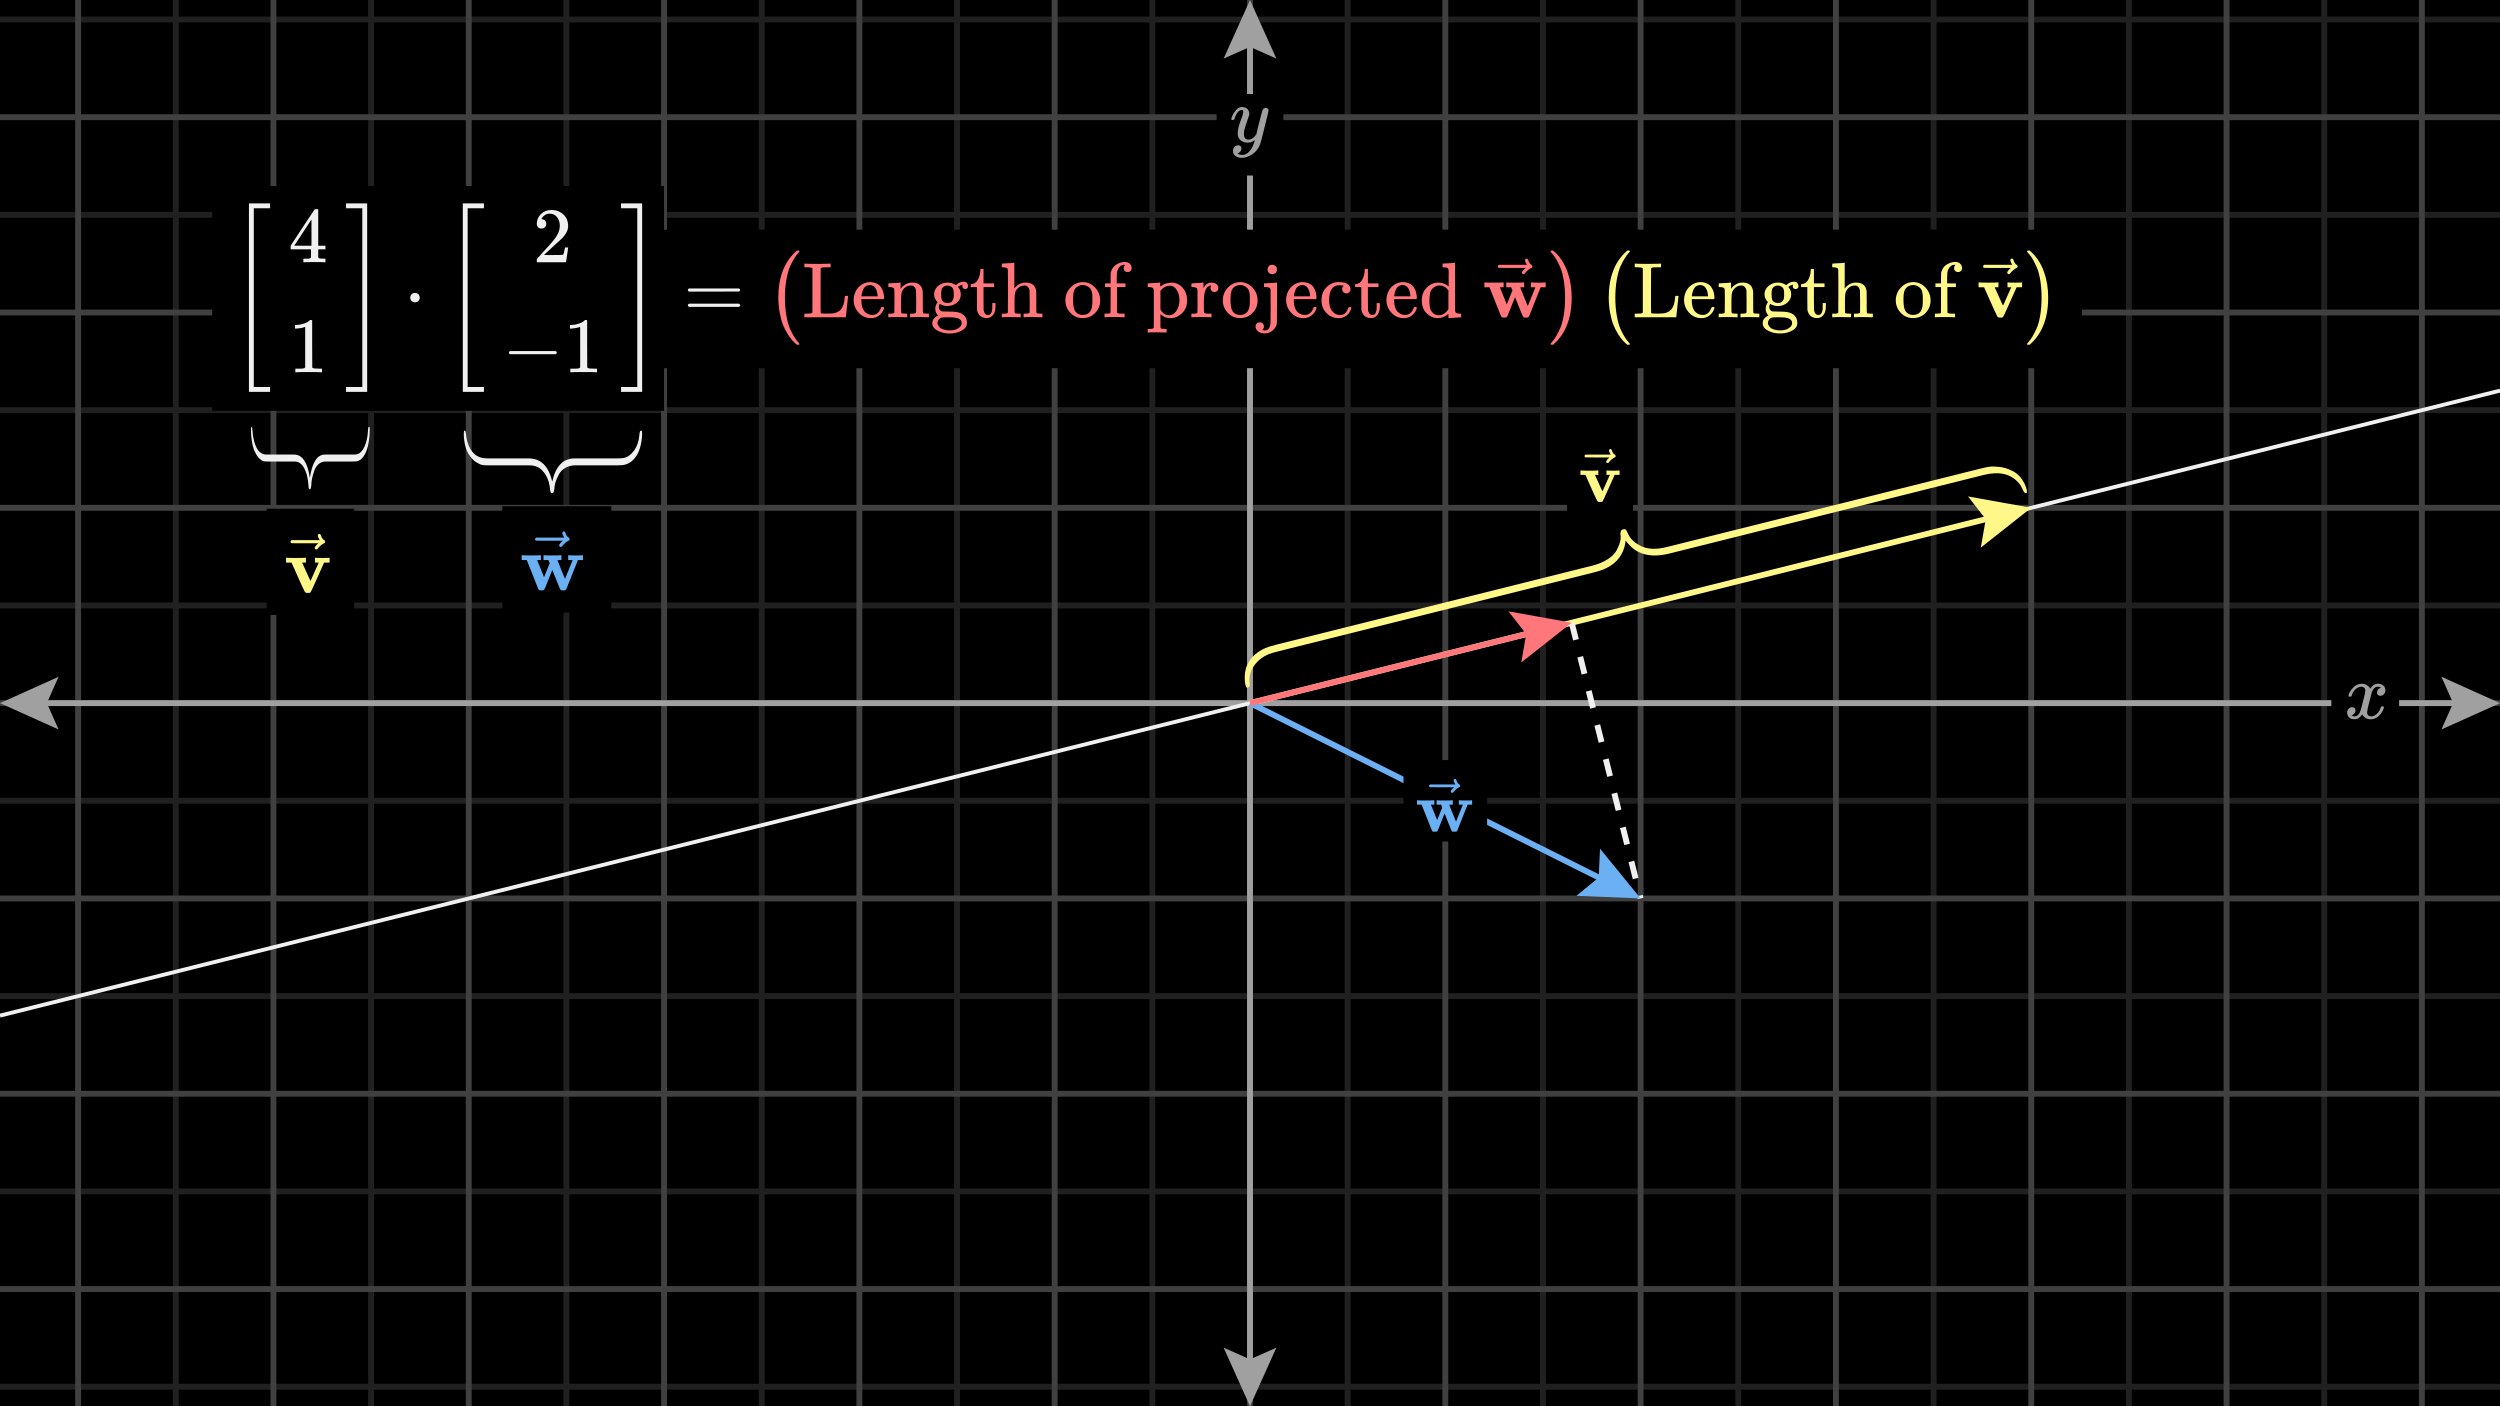 <svg width="640" height="360" viewBox="0 0 640 360" fill="none" xmlns="http://www.w3.org/2000/svg">
<rect x="0" y="0" width="640" height="360" fill="#808080" stroke="none"/>
<g clip-path="url(#clip0_290_2123)">
<path d="M640 0H0V360H640V0Z" fill="black"/>
<g clip-path="url(#clip1_290_2123)">
<path d="M0 5H640" stroke="#202020" stroke-width="1.5"/>
<path d="M0 55H640" stroke="#202020" stroke-width="1.5"/>
<path d="M0 105H640" stroke="#202020" stroke-width="1.5"/>
<path d="M0 155H640" stroke="#202020" stroke-width="1.5"/>
<path d="M0 205H640" stroke="#202020" stroke-width="1.5"/>
<path d="M0 255H640" stroke="#202020" stroke-width="1.5"/>
<path d="M0 305H640" stroke="#202020" stroke-width="1.5"/>
<path d="M0 355H640" stroke="#202020" stroke-width="1.5"/>
<path d="M45 0V360" stroke="#202020" stroke-width="1.5"/>
<path d="M95 0V360" stroke="#202020" stroke-width="1.5"/>
<path d="M145 0V360" stroke="#202020" stroke-width="1.5"/>
<path d="M195 0V360" stroke="#202020" stroke-width="1.5"/>
<path d="M245 0V360" stroke="#202020" stroke-width="1.5"/>
<path d="M295 0V360" stroke="#202020" stroke-width="1.5"/>
<path d="M345 0V360" stroke="#202020" stroke-width="1.5"/>
<path d="M395 0V360" stroke="#202020" stroke-width="1.5"/>
<path d="M445 0V360" stroke="#202020" stroke-width="1.5"/>
<path d="M495 0V360" stroke="#202020" stroke-width="1.5"/>
<path d="M545 0V360" stroke="#202020" stroke-width="1.5"/>
<path d="M595 0V360" stroke="#202020" stroke-width="1.5"/>
<path d="M0 30H640" stroke="#404040" stroke-width="1.5"/>
<path d="M0 80H640" stroke="#404040" stroke-width="1.5"/>
<path d="M0 130H640" stroke="#404040" stroke-width="1.5"/>
<path d="M0 180H640" stroke="#404040" stroke-width="1.5"/>
<path d="M0 230H640" stroke="#404040" stroke-width="1.5"/>
<path d="M0 280H640" stroke="#404040" stroke-width="1.5"/>
<path d="M0 330H640" stroke="#404040" stroke-width="1.5"/>
<path d="M20 0V360" stroke="#404040" stroke-width="1.5"/>
<path d="M70 0V360" stroke="#404040" stroke-width="1.5"/>
<path d="M120 0V360" stroke="#404040" stroke-width="1.5"/>
<path d="M170 0V360" stroke="#404040" stroke-width="1.5"/>
<path d="M220 0V360" stroke="#404040" stroke-width="1.5"/>
<path d="M270 0V360" stroke="#404040" stroke-width="1.5"/>
<path d="M320 0V360" stroke="#404040" stroke-width="1.5"/>
<path d="M370 0V360" stroke="#404040" stroke-width="1.5"/>
<path d="M420 0V360" stroke="#404040" stroke-width="1.5"/>
<path d="M470 0V360" stroke="#404040" stroke-width="1.5"/>
<path d="M520 0V360" stroke="#404040" stroke-width="1.5"/>
<path d="M570 0V360" stroke="#404040" stroke-width="1.5"/>
<path d="M620 0V360" stroke="#404040" stroke-width="1.5"/>
</g>
<path d="M4 180H636" stroke="#A0A0A0" stroke-width="1.5"/>
<path d="M320 4V356" stroke="#A0A0A0" stroke-width="1.5"/>
<path d="M328.547 24.068H311.453V44.932H328.547V24.068Z" fill="black"/>
<g clip-path="url(#clip2_290_2123)">
<path d="M315.21 30.519C315.21 30.331 315.31 30.009 315.511 29.554C315.712 29.098 316.034 28.622 316.477 28.125C316.919 27.629 317.415 27.388 317.965 27.401C318.515 27.401 318.957 27.556 319.293 27.864C319.628 28.172 319.802 28.602 319.816 29.151C319.789 29.406 319.769 29.547 319.755 29.574C319.755 29.614 319.648 29.922 319.433 30.499C319.219 31.076 318.998 31.726 318.77 32.45C318.542 33.174 318.434 33.751 318.448 34.18C318.448 34.756 318.542 35.158 318.729 35.386C318.917 35.614 319.199 35.735 319.574 35.748C319.883 35.748 320.171 35.675 320.439 35.527C320.707 35.38 320.915 35.226 321.063 35.065C321.21 34.904 321.391 34.682 321.606 34.401C321.606 34.388 321.639 34.253 321.706 33.999C321.773 33.744 321.867 33.348 321.988 32.812C322.108 32.276 322.236 31.779 322.37 31.324C322.879 29.312 323.161 28.26 323.215 28.166C323.389 27.804 323.677 27.623 324.08 27.623C324.254 27.623 324.395 27.67 324.502 27.764C324.609 27.857 324.683 27.938 324.723 28.005C324.763 28.072 324.777 28.132 324.763 28.186C324.763 28.36 324.435 29.768 323.778 32.41C323.121 35.051 322.745 36.499 322.652 36.754C322.276 37.867 321.626 38.752 320.701 39.409C319.775 40.066 318.85 40.401 317.925 40.415C317.321 40.415 316.792 40.267 316.336 39.972C315.88 39.677 315.652 39.235 315.652 38.645C315.652 38.35 315.699 38.102 315.793 37.901C315.887 37.7 316.014 37.552 316.175 37.458C316.336 37.364 316.47 37.297 316.577 37.257C316.685 37.217 316.799 37.197 316.919 37.197C317.509 37.197 317.804 37.478 317.804 38.041C317.804 38.31 317.724 38.544 317.563 38.745C317.402 38.947 317.248 39.081 317.1 39.148C316.953 39.215 316.866 39.248 316.839 39.248L316.778 39.268C316.805 39.335 316.933 39.416 317.161 39.51C317.389 39.604 317.616 39.651 317.844 39.651H318.005C318.233 39.651 318.408 39.637 318.528 39.61C318.971 39.49 319.38 39.235 319.755 38.846C320.131 38.457 320.419 38.041 320.62 37.599C320.821 37.156 320.975 36.781 321.083 36.473C321.19 36.164 321.244 35.963 321.244 35.869L321.123 35.95C321.042 36.003 320.915 36.077 320.741 36.171C320.566 36.265 320.392 36.345 320.218 36.412C319.95 36.479 319.688 36.513 319.433 36.513C318.817 36.513 318.274 36.365 317.804 36.07C317.335 35.775 317.027 35.299 316.879 34.642C316.866 34.548 316.859 34.341 316.859 34.019C316.859 33.254 317.094 32.255 317.563 31.022C318.032 29.788 318.267 29.004 318.267 28.669C318.267 28.655 318.267 28.642 318.267 28.628C318.267 28.508 318.267 28.427 318.267 28.387C318.267 28.347 318.24 28.3 318.186 28.246C318.133 28.193 318.059 28.166 317.965 28.166H317.885C317.576 28.166 317.295 28.293 317.04 28.548C316.785 28.803 316.584 29.078 316.437 29.373C316.289 29.668 316.175 29.949 316.095 30.217C316.014 30.485 315.96 30.633 315.934 30.66C315.907 30.687 315.8 30.7 315.612 30.7H315.33C315.25 30.62 315.21 30.559 315.21 30.519Z" fill="#A0A0A0"/>
</g>
<path d="M614.175 171.698H596.825V188.302H614.175V171.698Z" fill="black"/>
<g clip-path="url(#clip3_290_2123)">
<path d="M601.204 178.109C601.298 177.546 601.66 176.896 602.29 176.158C602.92 175.421 603.698 175.046 604.623 175.032C605.092 175.032 605.521 175.153 605.909 175.394C606.298 175.635 606.586 175.937 606.774 176.299C607.337 175.454 608.014 175.032 608.805 175.032C609.301 175.032 609.73 175.18 610.092 175.475C610.454 175.77 610.642 176.165 610.655 176.661C610.655 177.05 610.561 177.365 610.374 177.606C610.186 177.847 610.005 177.995 609.831 178.049C609.656 178.102 609.502 178.129 609.368 178.129C609.113 178.129 608.906 178.055 608.745 177.908C608.584 177.76 608.504 177.566 608.504 177.325C608.504 176.708 608.839 176.286 609.509 176.058C609.361 175.883 609.093 175.796 608.705 175.796C608.53 175.796 608.403 175.81 608.323 175.837C607.813 176.051 607.438 176.493 607.196 177.164C606.392 180.126 605.99 181.856 605.99 182.352C605.99 182.727 606.097 182.995 606.312 183.156C606.526 183.317 606.761 183.397 607.015 183.397C607.511 183.397 608.001 183.176 608.483 182.734C608.966 182.291 609.294 181.749 609.469 181.105C609.509 180.971 609.549 180.897 609.589 180.884C609.63 180.87 609.737 180.857 609.911 180.844H609.992C610.193 180.844 610.293 180.897 610.293 181.005C610.293 181.018 610.28 181.092 610.253 181.226C610.038 181.99 609.623 182.667 609.006 183.257C608.39 183.847 607.672 184.141 606.855 184.141C605.916 184.141 605.206 183.719 604.723 182.875C604.173 183.706 603.543 184.121 602.833 184.121H602.712C602.055 184.121 601.586 183.947 601.305 183.599C601.023 183.25 600.876 182.881 600.862 182.493C600.862 182.064 600.99 181.715 601.244 181.447C601.499 181.179 601.801 181.045 602.149 181.045C602.726 181.045 603.014 181.326 603.014 181.889C603.014 182.157 602.933 182.392 602.773 182.593C602.612 182.794 602.457 182.928 602.31 182.995C602.163 183.062 602.075 183.096 602.049 183.096L601.988 183.116C601.988 183.129 602.028 183.156 602.109 183.196C602.189 183.237 602.297 183.284 602.431 183.337C602.565 183.391 602.692 183.411 602.813 183.397C603.295 183.397 603.711 183.096 604.059 182.493C604.18 182.278 604.334 181.822 604.522 181.125C604.71 180.428 604.897 179.704 605.085 178.953C605.273 178.203 605.38 177.76 605.407 177.626C605.474 177.264 605.507 177.003 605.507 176.842C605.507 176.467 605.407 176.199 605.206 176.038C605.005 175.877 604.777 175.796 604.522 175.796C603.986 175.796 603.483 176.011 603.014 176.44C602.545 176.869 602.216 177.418 602.028 178.089C602.002 178.209 601.968 178.276 601.928 178.29C601.888 178.303 601.78 178.317 601.606 178.33H601.325C601.244 178.25 601.204 178.176 601.204 178.109Z" fill="#A0A0A0"/>
</g>
<path d="M0 260L640 100" stroke="#F0F0F0"/>
<path d="M320 180L516.119 130.97" stroke="#FFF888" stroke-width="1.5"/>
<path d="M320 180L416.422 228.211" stroke="#6AB0F3" stroke-width="1.5"/>
<path d="M402.353 159.412L420 230" stroke="#F0F0F0" stroke-width="1.5" stroke-dasharray="4.5 4.5"/>
<path d="M418.06 110.145H401.123V130.97H418.06V110.145Z" fill="black"/>
<g clip-path="url(#clip4_290_2123)">
<path d="M411.38 120.438C411.524 120.474 412.091 120.492 413.081 120.492C413.961 120.492 414.438 120.474 414.51 120.438H414.619V121.56H413.352L411.524 125.65C410.789 127.314 410.366 128.219 410.258 128.364C410.161 128.484 410.047 128.545 409.914 128.545C409.89 128.545 409.848 128.545 409.787 128.545C409.727 128.545 409.667 128.539 409.606 128.527H409.335C409.154 128.527 409.009 128.436 408.901 128.255C408.792 128.074 408.533 127.531 408.123 126.627C407.942 126.229 407.797 125.903 407.688 125.65L405.861 121.56H404.594V120.438H404.739C404.92 120.474 405.589 120.492 406.747 120.492C408.038 120.492 408.792 120.474 409.009 120.438H409.172V121.56H408.303L409.263 123.695C409.878 125.083 410.203 125.776 410.24 125.776C410.24 125.764 410.547 125.07 411.163 123.695C411.778 122.32 412.097 121.614 412.122 121.578C412.122 121.566 411.977 121.56 411.687 121.56H411.253V120.438H411.38Z" fill="#FFF888"/>
<path d="M411.913 115.317C411.913 115.22 411.944 115.136 412.004 115.064C412.064 114.991 412.155 114.955 412.275 114.955C412.36 114.955 412.432 114.985 412.493 115.046C412.553 115.094 412.613 115.208 412.673 115.389C412.794 115.836 413.041 116.18 413.415 116.421C413.548 116.505 413.614 116.614 413.614 116.747C413.614 116.855 413.596 116.927 413.56 116.964C413.524 117 413.44 117.054 413.307 117.127C412.788 117.392 412.336 117.772 411.95 118.267C411.926 118.291 411.895 118.327 411.859 118.375C411.823 118.423 411.793 118.46 411.769 118.484C411.745 118.508 411.714 118.52 411.678 118.52C411.642 118.52 411.6 118.526 411.552 118.538C411.467 118.538 411.389 118.508 411.316 118.447C411.244 118.387 411.202 118.297 411.19 118.176C411.19 117.947 411.473 117.591 412.04 117.108H408.946L405.851 117.09C405.695 116.982 405.616 116.867 405.616 116.747C405.616 116.662 405.695 116.541 405.851 116.385H412.348C412.058 115.926 411.913 115.57 411.913 115.317Z" fill="#FFF888"/>
</g>
<path d="M380.699 194.577H359.301V215.423H380.699V194.577Z" fill="black"/>
<g clip-path="url(#clip5_290_2123)">
<path d="M373.594 204.87C373.739 204.906 374.33 204.924 375.367 204.924C376.272 204.924 376.743 204.906 376.779 204.87H376.869V205.992H375.711L373.033 212.706C373.021 212.718 373.003 212.736 372.979 212.76C372.954 212.784 372.93 212.808 372.906 212.833C372.882 212.857 372.87 212.869 372.87 212.869C372.87 212.869 372.852 212.881 372.816 212.905C372.78 212.929 372.767 212.941 372.78 212.941C372.792 212.941 372.767 212.947 372.707 212.959C372.647 212.971 372.623 212.971 372.635 212.959C372.647 212.947 372.623 212.953 372.562 212.977C372.502 213.002 372.466 213.002 372.454 212.977C372.442 212.953 372.393 212.953 372.309 212.977H372.11C371.905 212.977 371.76 212.917 371.676 212.796C371.591 212.676 371.422 212.29 371.169 211.638C370.976 211.156 370.813 210.751 370.68 210.426L369.812 208.254L368.943 210.426C368.822 210.739 368.666 211.132 368.472 211.602C368.219 212.266 368.05 212.658 367.966 212.778C367.881 212.899 367.737 212.965 367.531 212.977H367.314C367.097 212.977 366.952 212.965 366.88 212.941C366.808 212.917 366.717 212.839 366.609 212.706L363.93 205.992H362.754V204.87H362.881C363.062 204.906 363.713 204.924 364.835 204.924C366.078 204.924 366.808 204.906 367.025 204.87H367.188V205.992H366.319L367.911 209.937L369.214 206.716L368.925 205.992H367.785V204.87H367.911C368.056 204.906 368.641 204.924 369.667 204.924C370.885 204.924 371.585 204.906 371.766 204.87H371.911V205.992H371.458C371.157 205.992 371.006 206.004 371.006 206.028C371.018 206.076 371.308 206.806 371.875 208.218C372.442 209.629 372.731 210.335 372.743 210.335L374.499 205.992H373.467V204.87H373.594Z" fill="#6AB0F3"/>
<path d="M372.119 199.749C372.119 199.652 372.149 199.568 372.209 199.495C372.27 199.423 372.36 199.387 372.481 199.387C372.565 199.387 372.638 199.417 372.698 199.477C372.758 199.525 372.819 199.64 372.879 199.821C373 200.267 373.247 200.611 373.621 200.853C373.754 200.937 373.82 201.046 373.82 201.178C373.82 201.287 373.802 201.359 373.766 201.395C373.73 201.432 373.645 201.486 373.512 201.558C372.994 201.824 372.541 202.204 372.155 202.698C372.131 202.723 372.101 202.759 372.065 202.807C372.028 202.855 371.998 202.891 371.974 202.916C371.95 202.94 371.92 202.952 371.884 202.952C371.848 202.952 371.805 202.958 371.757 202.97C371.673 202.97 371.594 202.94 371.522 202.879C371.449 202.819 371.407 202.729 371.395 202.608C371.395 202.379 371.679 202.023 372.246 201.54H369.151L366.057 201.522C365.9 201.414 365.821 201.299 365.821 201.178C365.821 201.094 365.9 200.973 366.057 200.816H372.553C372.264 200.358 372.119 200.002 372.119 199.749Z" fill="#6AB0F3"/>
</g>
<path d="M518.81 126.174C518.525 126.246 518.315 126.188 518.182 126C518.05 125.814 517.872 125.476 517.65 124.988C517.426 124.501 517.175 124.09 516.89 123.753C514.852 121.31 511.841 120.587 507.859 121.582L427.378 141.703C422.311 142.969 418.578 141.853 416.176 138.356C415.704 142.572 413.098 145.273 408.361 146.457L327.502 166.672C326.348 166.96 325.483 167.21 324.911 167.421C323.317 168.058 322.046 169.032 321.099 170.347C320.15 171.662 319.746 173.099 319.885 174.659C319.893 174.691 319.904 174.787 319.919 174.943C319.933 175.1 319.937 175.214 319.929 175.283C319.922 175.354 319.907 175.451 319.887 175.574C319.867 175.699 319.8 175.8 319.688 175.878C319.578 175.958 319.449 176.015 319.301 176.052C318.688 176.205 318.233 172.539 319.247 170.303C320.263 168.068 322.152 166.478 324.914 165.536C325.38 165.386 326.075 165.196 326.999 164.964L407.575 144.82C409.178 144.42 410.527 143.858 411.624 143.134C412.72 142.41 413.473 141.641 413.882 140.826C414.291 140.011 414.568 139.343 414.714 138.823C414.861 138.303 414.922 137.8 414.9 137.313C414.876 137.217 414.854 137.074 414.832 136.885C414.809 136.695 414.814 136.538 414.844 136.41C414.875 136.284 414.899 136.159 414.92 136.036C414.938 135.912 414.998 135.804 415.101 135.71C415.203 135.618 415.325 135.552 415.466 135.517C415.654 135.47 415.814 135.455 415.943 135.474C416.072 135.493 416.184 135.558 416.274 135.671C416.365 135.784 416.439 135.905 416.497 136.035C416.554 136.164 416.634 136.336 416.737 136.548C416.841 136.761 416.939 136.956 417.035 137.136C417.66 138.235 418.668 139.116 420.06 139.778C421.453 140.439 423.069 140.641 424.907 140.386C425.394 140.332 426.109 140.187 427.051 139.952L507.002 119.964C507.948 119.727 508.71 119.567 509.29 119.481C509.869 119.394 510.712 119.41 511.821 119.528C512.929 119.646 513.977 119.959 514.962 120.468C518.137 121.763 519.275 126.058 518.807 126.175L518.81 126.174Z" fill="#FFF888"/>
<path d="M625 173.25L640 180L625 186.75L628 180L625 173.25Z" fill="#A0A0A0"/>
<path d="M326.75 345L320 360L313.25 345L320 348L326.75 345Z" fill="#A0A0A0"/>
<path d="M503.811 127.09L520 130L507.085 140.187L508.358 132.91L503.811 127.09Z" fill="#FFF888"/>
<path d="M409.602 217.254L420 230L403.565 229.329L409.267 224.633L409.602 217.254Z" fill="#6AB0F3"/>
<path d="M320 180L398.472 160.382" stroke="#FF777A" stroke-width="1.5"/>
<path d="M386.164 156.502L402.353 159.412L389.438 169.598L390.711 162.322L386.164 156.502Z" fill="#FF777A"/>
<path d="M15 186.75L0 180L15 173.25L12 180L15 186.75Z" fill="#A0A0A0"/>
<path d="M313.25 15L320 0L326.75 15L320 12L313.25 15Z" fill="#A0A0A0"/>
<path d="M64.346 109.256C64.465 109.256 64.54 109.363 64.574 109.577C64.608 109.79 64.644 110.161 64.683 110.688C64.723 111.215 64.781 111.675 64.859 112.071C65.416 114.935 66.521 116.367 68.172 116.367H75.283C77.383 116.367 78.732 118.355 79.328 122.33C79.924 118.355 81.205 116.367 83.168 116.367H90.436C90.914 116.367 91.276 116.334 91.52 116.268C92.204 116.037 92.795 115.4 93.293 114.354C93.792 113.309 94.09 112.013 94.188 110.465C94.188 110.432 94.193 110.337 94.203 110.182C94.212 110.026 94.222 109.914 94.232 109.849C94.242 109.782 94.257 109.692 94.277 109.577C94.297 109.461 94.333 109.379 94.384 109.33C94.434 109.28 94.49 109.256 94.552 109.256C94.806 109.256 94.626 112.923 94.012 114.846C93.397 116.768 92.505 117.852 91.335 118.096C91.138 118.129 90.849 118.145 90.465 118.145H83.316C82.651 118.145 82.07 118.363 81.571 118.799C81.073 119.236 80.703 119.799 80.464 120.491C80.225 121.182 80.052 121.763 79.944 122.232C79.837 122.701 79.763 123.174 79.725 123.652C79.725 123.751 79.719 123.895 79.709 124.084C79.7 124.273 79.683 124.425 79.658 124.541C79.634 124.656 79.612 124.772 79.592 124.886C79.573 125.002 79.539 125.092 79.489 125.158C79.441 125.223 79.386 125.257 79.328 125.257C79.25 125.257 79.186 125.233 79.138 125.183C79.089 125.133 79.052 125.043 79.028 124.911C79.003 124.78 78.986 124.644 78.977 124.504C78.967 124.365 78.952 124.179 78.933 123.948C78.913 123.717 78.894 123.504 78.874 123.306C78.737 122.088 78.43 120.989 77.951 120.009C77.472 119.03 76.861 118.442 76.118 118.244C75.923 118.178 75.63 118.145 75.239 118.145H68.348C67.955 118.145 67.642 118.116 67.408 118.059C67.173 118.002 66.846 117.782 66.424 117.399C66.003 117.016 65.625 116.458 65.29 115.725C64.177 113.699 64.153 109.256 64.346 109.256Z" fill="#F0F0F0"/>
<path d="M90.654 130.235H68.263V157.426H90.654V130.235Z" fill="black"/>
<g clip-path="url(#clip6_290_2123)">
<path d="M80.77 142.783C80.931 142.823 81.561 142.843 82.66 142.843C83.639 142.843 84.168 142.823 84.249 142.783H84.37V144.029H82.962L80.931 148.573C80.114 150.423 79.645 151.428 79.524 151.589C79.417 151.723 79.289 151.79 79.142 151.79C79.115 151.79 79.068 151.79 79.001 151.79C78.934 151.79 78.867 151.784 78.8 151.77H78.499C78.297 151.77 78.137 151.67 78.016 151.469C77.895 151.268 77.607 150.664 77.151 149.659C76.95 149.217 76.79 148.855 76.669 148.573L74.638 144.029H73.231V142.783H73.392C73.593 142.823 74.337 142.843 75.623 142.843C77.058 142.843 77.895 142.823 78.137 142.783H78.318V144.029H77.353L78.418 146.402C79.102 147.943 79.464 148.714 79.504 148.714C79.504 148.701 79.846 147.93 80.529 146.402C81.213 144.874 81.568 144.09 81.595 144.049C81.595 144.036 81.434 144.029 81.112 144.029H80.63V142.783H80.77Z" fill="#FFF888"/>
<path d="M81.364 137.093C81.364 136.985 81.397 136.892 81.464 136.811C81.531 136.731 81.632 136.691 81.766 136.691C81.86 136.691 81.94 136.724 82.007 136.791C82.074 136.845 82.141 136.972 82.208 137.173C82.342 137.669 82.617 138.051 83.032 138.319C83.18 138.413 83.254 138.534 83.254 138.681C83.254 138.802 83.234 138.882 83.193 138.922C83.153 138.963 83.059 139.023 82.912 139.103C82.335 139.398 81.833 139.82 81.404 140.37C81.377 140.397 81.344 140.437 81.303 140.491C81.263 140.544 81.23 140.584 81.203 140.611C81.176 140.638 81.142 140.651 81.102 140.651C81.062 140.651 81.015 140.658 80.962 140.672C80.868 140.672 80.781 140.638 80.7 140.571C80.62 140.504 80.573 140.403 80.559 140.269C80.559 140.015 80.874 139.619 81.504 139.083H78.066L74.628 139.063C74.454 138.942 74.367 138.815 74.367 138.681C74.367 138.587 74.454 138.453 74.628 138.279H81.846C81.525 137.77 81.364 137.374 81.364 137.093Z" fill="#FFF888"/>
</g>
<path d="M118.866 110.234C119.044 110.234 119.158 110.341 119.209 110.555C119.259 110.768 119.314 111.139 119.372 111.666C119.432 112.193 119.519 112.653 119.636 113.049C120.473 115.913 122.131 117.345 124.611 117.345H135.288C138.442 117.345 140.467 119.333 141.362 123.308C142.257 119.333 144.18 117.345 147.129 117.345H158.041C158.76 117.345 159.303 117.312 159.669 117.246C160.697 117.015 161.584 116.378 162.332 115.332C163.08 114.287 163.528 112.991 163.675 111.443C163.675 111.41 163.683 111.315 163.697 111.16C163.712 111.004 163.726 110.892 163.742 110.827C163.756 110.76 163.779 110.67 163.809 110.555C163.839 110.439 163.893 110.357 163.969 110.308C164.045 110.258 164.129 110.234 164.222 110.234C164.604 110.234 164.333 113.901 163.41 115.824C162.487 117.746 161.148 118.83 159.391 119.074C159.096 119.107 158.661 119.123 158.086 119.123H147.35C146.352 119.123 145.479 119.341 144.73 119.777C143.982 120.214 143.427 120.777 143.068 121.469C142.709 122.16 142.448 122.741 142.287 123.21C142.126 123.679 142.015 124.152 141.958 124.63C141.958 124.729 141.949 124.873 141.935 125.062C141.92 125.251 141.894 125.403 141.858 125.519C141.821 125.634 141.789 125.75 141.759 125.864C141.73 125.98 141.678 126.07 141.604 126.136C141.531 126.201 141.45 126.235 141.362 126.235C141.245 126.235 141.149 126.211 141.076 126.161C141.003 126.111 140.948 126.021 140.911 125.889C140.875 125.758 140.849 125.622 140.834 125.482C140.82 125.343 140.798 125.157 140.769 124.926C140.739 124.695 140.71 124.482 140.681 124.284C140.475 123.066 140.013 121.967 139.295 120.987C138.575 120.008 137.658 119.42 136.543 119.222C136.25 119.156 135.809 119.123 135.222 119.123H124.875C124.286 119.123 123.815 119.094 123.463 119.037C123.111 118.98 122.619 118.76 121.986 118.377C121.354 117.994 120.786 117.436 120.283 116.703C118.612 114.677 118.576 110.234 118.866 110.234Z" fill="#F0F0F0"/>
<path d="M156.499 129.586H128.599V156.803H156.499V129.586Z" fill="black"/>
<g clip-path="url(#clip7_290_2123)">
<path d="M145.592 142.134C145.752 142.174 146.409 142.194 147.562 142.194C148.567 142.194 149.09 142.174 149.13 142.134H149.231V143.381H147.944L144.968 150.841C144.955 150.854 144.935 150.874 144.908 150.901C144.881 150.928 144.854 150.955 144.827 150.981C144.801 151.008 144.787 151.022 144.787 151.022C144.787 151.022 144.767 151.035 144.727 151.062C144.687 151.089 144.673 151.102 144.687 151.102C144.7 151.102 144.673 151.109 144.606 151.122C144.539 151.136 144.512 151.136 144.526 151.122C144.539 151.109 144.512 151.115 144.445 151.142C144.378 151.169 144.338 151.169 144.325 151.142C144.311 151.115 144.258 151.115 144.164 151.142H143.943C143.715 151.142 143.554 151.075 143.46 150.941C143.366 150.807 143.179 150.378 142.897 149.654C142.683 149.118 142.502 148.669 142.354 148.307L141.389 145.894L140.424 148.307C140.29 148.656 140.116 149.091 139.901 149.614C139.62 150.351 139.432 150.787 139.338 150.921C139.244 151.055 139.083 151.129 138.856 151.142H138.614C138.373 151.142 138.212 151.129 138.132 151.102C138.051 151.075 137.951 150.988 137.83 150.841L134.854 143.381H133.547V142.134H133.688C133.889 142.174 134.613 142.194 135.859 142.194C137.24 142.194 138.051 142.174 138.293 142.134H138.473V143.381H137.508L139.278 147.764L140.726 144.185L140.404 143.381H139.137V142.134H139.278C139.439 142.174 140.089 142.194 141.228 142.194C142.582 142.194 143.36 142.174 143.561 142.134H143.722V143.381H143.219C142.884 143.381 142.716 143.394 142.716 143.421C142.73 143.475 143.051 144.286 143.681 145.854C144.311 147.422 144.633 148.207 144.646 148.207L146.597 143.381H145.451V142.134H145.592Z" fill="#6AB0F3"/>
<path d="M143.953 136.444C143.953 136.336 143.986 136.243 144.053 136.162C144.12 136.082 144.221 136.041 144.355 136.041C144.449 136.041 144.529 136.075 144.596 136.142C144.663 136.196 144.73 136.323 144.797 136.524C144.931 137.02 145.206 137.402 145.622 137.67C145.769 137.764 145.843 137.885 145.843 138.032C145.843 138.153 145.823 138.233 145.783 138.273C145.742 138.314 145.648 138.374 145.501 138.454C144.925 138.749 144.422 139.172 143.993 139.721C143.966 139.748 143.933 139.788 143.892 139.842C143.852 139.895 143.819 139.936 143.792 139.962C143.765 139.989 143.732 140.003 143.691 140.003C143.651 140.003 143.604 140.009 143.551 140.023C143.457 140.023 143.37 139.989 143.289 139.922C143.209 139.855 143.162 139.755 143.148 139.621C143.148 139.366 143.463 138.97 144.094 138.434H140.655L137.217 138.414C137.042 138.294 136.955 138.166 136.955 138.032C136.955 137.938 137.042 137.804 137.217 137.63H144.435C144.114 137.121 143.953 136.725 143.953 136.444Z" fill="#6AB0F3"/>
</g>
<path d="M170 47.62H54.317V105.169H170V47.62Z" fill="black"/>
<path d="M533 58.795H167.068V94.254H533V58.795Z" fill="black"/>
<g clip-path="url(#clip8_290_2123)">
<path d="M63.728 100.321V52.076H69.138V53.322H64.975V99.074H69.138V100.321H63.728Z" fill="#F0F0F0"/>
<path d="M83.135 67.148C82.894 67.108 82.029 67.088 80.541 67.088C78.986 67.088 78.087 67.108 77.846 67.148H77.665V66.223H78.288C78.557 66.223 78.738 66.223 78.831 66.223C78.925 66.223 79.039 66.21 79.173 66.183C79.307 66.156 79.401 66.123 79.455 66.083C79.508 66.042 79.555 65.989 79.596 65.922C79.609 65.895 79.616 65.533 79.616 64.836V63.83H74.407V62.905L77.444 58.26C79.495 55.149 80.534 53.587 80.561 53.574C80.588 53.547 80.728 53.534 80.983 53.534H81.345L81.466 53.654V62.905H83.316V63.83H81.466V64.856C81.466 65.406 81.466 65.727 81.466 65.821C81.466 65.915 81.506 65.995 81.587 66.062C81.694 66.156 82.076 66.21 82.733 66.223H83.316V67.148H83.135ZM79.736 62.905V56.188L75.332 62.885L77.524 62.905H79.736Z" fill="#F0F0F0"/>
<path d="M78.127 83.679L77.866 83.78C77.678 83.847 77.41 83.914 77.062 83.981C76.713 84.048 76.324 84.095 75.895 84.122H75.513V83.197H75.895C76.525 83.17 77.109 83.069 77.645 82.895C78.181 82.721 78.557 82.56 78.771 82.412C78.986 82.265 79.173 82.117 79.334 81.97C79.361 81.93 79.441 81.909 79.576 81.909C79.696 81.909 79.81 81.95 79.917 82.03V88.043L79.938 94.076C80.031 94.17 80.112 94.231 80.179 94.257C80.246 94.284 80.407 94.311 80.662 94.338C80.916 94.365 81.332 94.378 81.908 94.378H82.431V95.303H82.21C81.928 95.263 80.863 95.243 79.012 95.243C77.189 95.243 76.137 95.263 75.855 95.303H75.614V94.378H76.137C76.432 94.378 76.686 94.378 76.901 94.378C77.115 94.378 77.283 94.371 77.404 94.358C77.524 94.344 77.632 94.324 77.725 94.298C77.819 94.271 77.873 94.257 77.886 94.257C77.9 94.257 77.94 94.224 78.007 94.157C78.074 94.09 78.114 94.063 78.127 94.076V83.679Z" fill="#F0F0F0"/>
<path d="M88.585 53.322V52.076H93.995V100.321H88.585V99.074H92.748V53.322H88.585Z" fill="#F0F0F0"/>
<path d="M105.019 76.198C105.019 75.876 105.133 75.595 105.361 75.353C105.589 75.112 105.877 74.992 106.226 74.992C106.548 74.992 106.829 75.099 107.071 75.313C107.312 75.528 107.439 75.816 107.453 76.178C107.453 76.513 107.339 76.802 107.111 77.043C106.883 77.284 106.595 77.405 106.246 77.405C105.897 77.405 105.609 77.291 105.381 77.063C105.153 76.835 105.033 76.547 105.019 76.198Z" fill="#F0F0F0"/>
<path d="M118.477 100.321V52.076H123.887V53.322H119.724V99.074H123.887V100.321H118.477Z" fill="#F0F0F0"/>
<path d="M138.608 58.521C138.246 58.521 137.958 58.4 137.743 58.159C137.529 57.918 137.421 57.623 137.421 57.274C137.421 56.322 137.777 55.498 138.487 54.801C139.198 54.103 140.083 53.755 141.142 53.755C142.362 53.755 143.381 54.13 144.199 54.881C145.016 55.632 145.432 56.604 145.445 57.797C145.445 58.374 145.311 58.923 145.043 59.446C144.775 59.969 144.453 60.425 144.078 60.814C143.702 61.202 143.166 61.699 142.469 62.302C141.986 62.717 141.316 63.334 140.458 64.152L139.271 65.278L140.8 65.298C142.905 65.298 144.024 65.265 144.158 65.198C144.252 65.171 144.413 64.574 144.641 63.408V63.348H145.445V63.408C145.432 63.448 145.345 64.058 145.184 65.238C145.023 66.418 144.922 67.034 144.882 67.088V67.148H137.421V66.766V66.525C137.421 66.431 137.461 66.331 137.542 66.223C137.622 66.116 137.823 65.882 138.145 65.519C138.534 65.091 138.869 64.715 139.151 64.393C139.271 64.259 139.499 64.011 139.835 63.649C140.17 63.287 140.398 63.039 140.518 62.905C140.639 62.771 140.833 62.55 141.101 62.242C141.37 61.933 141.557 61.705 141.665 61.558C141.772 61.41 141.926 61.209 142.127 60.954C142.328 60.7 142.469 60.485 142.549 60.311C142.63 60.137 142.73 59.942 142.851 59.728C142.972 59.513 143.059 59.299 143.113 59.084C143.166 58.87 143.213 58.669 143.253 58.481C143.294 58.293 143.314 58.072 143.314 57.817C143.314 56.972 143.086 56.242 142.63 55.625C142.174 55.008 141.524 54.7 140.679 54.7C140.237 54.7 139.848 54.814 139.513 55.042C139.178 55.27 138.943 55.491 138.809 55.706C138.675 55.92 138.608 56.047 138.608 56.088C138.608 56.101 138.641 56.108 138.708 56.108C138.95 56.108 139.198 56.202 139.452 56.389C139.707 56.577 139.835 56.885 139.835 57.314C139.835 57.65 139.727 57.931 139.513 58.159C139.298 58.387 138.997 58.508 138.608 58.521Z" fill="#F0F0F0"/>
<path d="M130.282 90.537C130.282 90.537 130.282 90.45 130.282 90.275C130.282 90.101 130.376 89.967 130.564 89.873H142.248C142.449 89.981 142.549 90.115 142.549 90.275C142.549 90.436 142.449 90.57 142.248 90.678H130.564C130.376 90.584 130.282 90.45 130.282 90.275V90.537Z" fill="#F0F0F0"/>
<path d="M148.522 83.679L148.261 83.78C148.073 83.847 147.805 83.914 147.456 83.981C147.108 84.048 146.719 84.095 146.29 84.122H145.908V83.197H146.29C146.92 83.17 147.503 83.069 148.04 82.895C148.576 82.721 148.951 82.56 149.166 82.412C149.38 82.265 149.568 82.117 149.729 81.97C149.756 81.93 149.836 81.909 149.97 81.909C150.091 81.909 150.205 81.95 150.312 82.03V88.043L150.332 94.076C150.426 94.17 150.506 94.231 150.573 94.257C150.641 94.284 150.801 94.311 151.056 94.338C151.311 94.365 151.726 94.378 152.303 94.378H152.826V95.303H152.605C152.323 95.263 151.257 95.243 149.407 95.243C147.584 95.243 146.531 95.263 146.25 95.303H146.008V94.378H146.531C146.826 94.378 147.081 94.378 147.295 94.378C147.51 94.378 147.678 94.371 147.798 94.358C147.919 94.344 148.026 94.324 148.12 94.298C148.214 94.271 148.267 94.257 148.281 94.257C148.294 94.257 148.335 94.224 148.402 94.157C148.469 94.09 148.509 94.063 148.522 94.076V83.679Z" fill="#F0F0F0"/>
<path d="M158.98 53.322V52.076H164.389V100.321H158.98V99.074H163.143V53.322H158.98Z" fill="#F0F0F0"/>
<path d="M176.09 74.247C176.09 74.073 176.184 73.939 176.371 73.845H189.182C189.383 73.953 189.483 74.087 189.483 74.247C189.483 74.395 189.389 74.522 189.202 74.629L182.807 74.65H176.411C176.197 74.583 176.09 74.448 176.09 74.247ZM176.09 78.149C176.09 77.948 176.197 77.814 176.411 77.747H189.202C189.389 77.881 189.483 78.015 189.483 78.149C189.483 78.323 189.383 78.457 189.182 78.551H176.371C176.184 78.457 176.09 78.323 176.09 78.149Z" fill="#F0F0F0"/>
<path d="M199.253 76.188C199.253 70.892 200.835 66.877 203.999 64.142H204.562C204.643 64.222 204.683 64.283 204.683 64.323C204.683 64.376 204.555 64.544 204.301 64.826C204.046 65.107 203.738 65.529 203.376 66.093C203.014 66.656 202.645 67.353 202.27 68.184C201.894 69.015 201.579 70.135 201.324 71.543C201.07 72.95 200.942 74.505 200.942 76.208C200.942 77.897 201.07 79.446 201.324 80.854C201.579 82.261 201.887 83.374 202.249 84.192C202.611 85.01 202.98 85.707 203.355 86.284C203.731 86.86 204.046 87.289 204.301 87.571C204.555 87.852 204.683 88.02 204.683 88.073C204.683 88.114 204.643 88.174 204.562 88.254H203.999C203.61 87.933 203.235 87.577 202.873 87.189C202.511 86.8 202.102 86.243 201.646 85.519C201.19 84.795 200.795 84.018 200.46 83.187C200.124 82.355 199.843 81.33 199.615 80.11C199.387 78.89 199.266 77.582 199.253 76.188Z" fill="#FF777A"/>
<path d="M207.981 68.717C207.887 68.623 207.813 68.563 207.76 68.536C207.706 68.509 207.599 68.489 207.438 68.476C207.277 68.462 206.989 68.442 206.573 68.415H205.91V67.49H206.131C206.292 67.531 207.27 67.551 209.067 67.551C210.971 67.551 212.083 67.531 212.405 67.49H212.647V68.415H212.104C211.299 68.415 210.796 68.429 210.595 68.456C210.394 68.482 210.227 68.57 210.093 68.717L210.072 74.348V78.632C210.072 79.597 210.106 80.113 210.173 80.18C210.253 80.247 210.763 80.281 211.701 80.281C212.653 80.281 213.304 80.24 213.652 80.16C214.457 79.932 215.046 79.55 215.422 79.014C215.797 78.477 216.052 77.733 216.186 76.781C216.186 76.714 216.193 76.6 216.206 76.439C216.22 76.279 216.24 76.124 216.266 75.977C216.293 75.829 216.307 75.756 216.307 75.756C216.307 75.756 216.441 75.749 216.709 75.736H217.111V75.836C217.084 75.876 216.99 76.754 216.83 78.471C216.669 80.187 216.575 81.072 216.548 81.125V81.226H205.91V80.301H206.573C207.136 80.287 207.478 80.267 207.599 80.24C207.719 80.213 207.847 80.133 207.981 79.999V68.717Z" fill="#FF777A"/>
<path d="M218.539 76.842C218.539 76.104 218.673 75.434 218.941 74.831C219.209 74.227 219.544 73.738 219.947 73.362C220.349 72.987 220.785 72.706 221.254 72.518C221.723 72.33 222.166 72.23 222.581 72.216C223.292 72.216 223.902 72.337 224.411 72.578C224.921 72.82 225.309 73.155 225.578 73.584C225.846 74.013 226.033 74.442 226.141 74.871C226.248 75.3 226.308 75.776 226.322 76.299C226.322 76.392 226.275 76.486 226.181 76.58H220.51V76.882C220.51 78.866 221.18 80.073 222.521 80.502C222.789 80.582 223.084 80.622 223.406 80.622C223.969 80.622 224.451 80.408 224.854 79.979C225.082 79.751 225.263 79.469 225.397 79.134L225.598 78.652C225.638 78.611 225.745 78.591 225.919 78.591H225.98C226.208 78.591 226.322 78.658 226.322 78.792C226.322 78.846 226.302 78.933 226.261 79.054C226.007 79.791 225.584 80.374 224.994 80.803C224.405 81.232 223.741 81.447 223.003 81.447C221.73 81.447 220.671 80.984 219.826 80.059C218.981 79.134 218.552 78.062 218.539 76.842ZM224.673 75.695C224.525 73.979 223.888 73.068 222.762 72.96H222.722C222.615 72.96 222.507 72.967 222.4 72.98C222.293 72.994 222.125 73.047 221.897 73.141C221.669 73.235 221.475 73.376 221.314 73.564C221.153 73.751 220.999 74.026 220.852 74.388C220.704 74.75 220.597 75.193 220.53 75.716V75.856H224.673V75.695Z" fill="#FF777A"/>
<path d="M227.729 80.301H228.011C228.534 80.301 228.849 80.207 228.956 80.019V79.858C228.956 79.738 228.956 79.583 228.956 79.396C228.956 79.208 228.956 79 228.956 78.772C228.956 78.544 228.963 78.283 228.976 77.988C228.99 77.693 228.99 77.412 228.976 77.143C228.976 76.728 228.976 76.285 228.976 75.816C228.976 75.347 228.97 74.951 228.956 74.629V74.167C228.916 73.912 228.822 73.745 228.675 73.664C228.527 73.584 228.226 73.523 227.77 73.483H227.408V73.021C227.408 72.712 227.421 72.558 227.448 72.558L227.649 72.538C227.783 72.525 227.971 72.511 228.212 72.498C228.453 72.484 228.701 72.471 228.956 72.458C229.184 72.444 229.425 72.431 229.68 72.417C229.935 72.404 230.129 72.384 230.263 72.357C230.397 72.33 230.471 72.323 230.485 72.337H230.545V73.141C230.545 73.651 230.552 73.906 230.565 73.906C230.578 73.906 230.612 73.872 230.666 73.805C230.719 73.738 230.8 73.637 230.907 73.503C231.014 73.369 231.142 73.249 231.289 73.141C231.437 73.034 231.631 72.907 231.872 72.759C232.114 72.612 232.368 72.504 232.636 72.438C232.905 72.37 233.246 72.337 233.662 72.337C235.19 72.391 236.042 73.148 236.216 74.609C236.23 74.703 236.236 75.635 236.236 77.405V79.134C236.236 79.644 236.25 79.945 236.276 80.039C236.303 80.133 236.377 80.2 236.498 80.24C236.779 80.281 237.108 80.301 237.483 80.301H237.805V81.226H237.644L237.161 81.206C236.853 81.192 236.518 81.186 236.156 81.186C235.794 81.186 235.539 81.179 235.392 81.165C234.011 81.165 233.26 81.186 233.139 81.226H232.978V80.301H233.3C234.118 80.301 234.527 80.193 234.527 79.979C234.54 79.952 234.547 79.027 234.547 77.204C234.534 75.394 234.52 74.435 234.507 74.328C234.426 73.953 234.292 73.671 234.105 73.483C233.917 73.296 233.756 73.182 233.622 73.141C233.488 73.101 233.313 73.088 233.099 73.101C232.496 73.101 231.966 73.329 231.51 73.785C231.148 74.147 230.92 74.516 230.826 74.891C230.733 75.266 230.679 75.823 230.666 76.56V77.847V79.054C230.666 79.456 230.672 79.724 230.686 79.858C230.699 79.992 230.719 80.079 230.746 80.12C230.773 80.16 230.833 80.2 230.927 80.24C231.209 80.281 231.537 80.301 231.912 80.301H232.234V81.226H232.073L231.611 81.206C231.289 81.192 230.947 81.186 230.585 81.186C230.223 81.186 229.968 81.179 229.821 81.165C228.44 81.165 227.689 81.186 227.569 81.226H227.408V80.301H227.729Z" fill="#FF777A"/>
<path d="M244.703 73.001C245.293 72.411 245.963 72.116 246.714 72.116C247.116 72.116 247.404 72.243 247.579 72.498C247.753 72.752 247.84 73.007 247.84 73.262C247.84 73.45 247.78 73.617 247.659 73.765C247.538 73.912 247.357 73.986 247.116 73.986C246.674 73.986 246.426 73.785 246.372 73.383C246.345 73.195 246.365 73.054 246.432 72.96C246.432 72.947 246.439 72.927 246.452 72.9V72.88C246.077 72.92 245.722 73.068 245.386 73.322C245.279 73.389 245.226 73.436 245.226 73.463C245.226 73.477 245.252 73.51 245.306 73.564C245.36 73.617 245.42 73.698 245.487 73.805C245.554 73.912 245.628 74.033 245.708 74.167C245.789 74.301 245.849 74.475 245.889 74.69C245.929 74.904 245.956 75.126 245.97 75.353C245.97 76.185 245.641 76.889 244.984 77.465C244.327 78.042 243.516 78.337 242.551 78.35C241.881 78.35 241.217 78.162 240.56 77.787C240.412 78.028 240.339 78.283 240.339 78.551C240.339 79.02 240.513 79.369 240.862 79.597C240.982 79.677 241.096 79.718 241.203 79.718C241.311 79.718 241.793 79.731 242.651 79.758C243.778 79.771 244.502 79.811 244.823 79.878C245.641 79.999 246.285 80.274 246.754 80.703C247.277 81.226 247.538 81.883 247.538 82.674C247.538 83.572 247.015 84.263 245.97 84.745C245.165 85.161 244.213 85.368 243.114 85.368C242.001 85.368 241.043 85.161 240.238 84.745C239.192 84.276 238.67 83.606 238.67 82.734C238.67 82.251 238.81 81.849 239.092 81.527C239.373 81.206 239.655 80.984 239.937 80.864L240.158 80.743C239.675 80.328 239.434 79.764 239.434 79.054C239.434 78.424 239.628 77.854 240.017 77.344C239.427 76.754 239.132 76.091 239.132 75.353C239.132 74.509 239.467 73.798 240.138 73.222C240.808 72.645 241.619 72.35 242.571 72.337C243.255 72.337 243.892 72.511 244.481 72.86L244.703 73.001ZM244.099 74.328C244.032 73.953 243.858 73.657 243.577 73.443C243.295 73.228 242.946 73.115 242.531 73.101C242.142 73.101 241.807 73.208 241.525 73.423C241.244 73.637 241.069 73.939 241.002 74.328C240.962 74.556 240.942 74.898 240.942 75.353C240.942 75.943 240.989 76.379 241.083 76.661C241.177 76.942 241.378 77.177 241.686 77.365C241.914 77.499 242.202 77.566 242.551 77.566C242.846 77.566 243.101 77.519 243.315 77.425C243.53 77.331 243.684 77.21 243.778 77.063C243.871 76.915 243.945 76.781 243.999 76.661C244.052 76.54 244.086 76.439 244.099 76.359C244.14 76.144 244.16 75.809 244.16 75.353C244.16 74.898 244.14 74.556 244.099 74.328ZM246.191 82.734C246.191 82.399 246.097 82.124 245.909 81.909C245.722 81.695 245.447 81.541 245.085 81.447C244.723 81.353 244.394 81.293 244.099 81.266C243.804 81.239 243.442 81.226 243.013 81.226H242.47C241.572 81.226 241.036 81.266 240.862 81.346C240.593 81.467 240.386 81.655 240.238 81.909C240.091 82.164 240.01 82.432 239.997 82.714C239.997 82.848 240.037 83.002 240.118 83.177C240.198 83.351 240.339 83.552 240.54 83.78C240.741 84.008 241.063 84.195 241.505 84.343C241.948 84.49 242.484 84.571 243.114 84.584C244.039 84.584 244.783 84.397 245.346 84.021C245.909 83.646 246.191 83.217 246.191 82.734Z" fill="#FF777A"/>
<path d="M248.685 72.739C249.395 72.686 249.945 72.31 250.334 71.613C250.722 70.916 250.937 70.098 250.977 69.159V68.858H251.782V72.558H254.496V73.483H251.782V76.379C251.795 78.055 251.802 79 251.802 79.215C251.802 79.429 251.849 79.644 251.942 79.858C252.13 80.381 252.459 80.643 252.928 80.643C253.518 80.643 253.88 80.167 254.014 79.215C254.027 79.108 254.034 78.799 254.034 78.29V77.586H254.838V78.29V78.531C254.838 79.563 254.557 80.348 253.994 80.884C253.632 81.246 253.162 81.427 252.586 81.427C252.13 81.427 251.735 81.346 251.399 81.186C251.064 81.025 250.81 80.817 250.635 80.562C250.461 80.307 250.334 80.073 250.253 79.858C250.173 79.644 250.126 79.429 250.112 79.215C250.099 79.121 250.092 78.129 250.092 76.238V73.483H248.504V72.739H248.685Z" fill="#FF777A"/>
<path d="M256.789 80.301H257.071C257.593 80.301 257.909 80.207 258.016 80.019V79.858C258.016 79.738 258.016 79.583 258.016 79.396C258.016 79.208 258.016 78.987 258.016 78.732C258.016 78.477 258.016 78.189 258.016 77.867C258.016 77.546 258.022 77.21 258.036 76.862C258.049 76.513 258.049 76.144 258.036 75.756C258.022 75.367 258.022 74.985 258.036 74.609C258.036 74.113 258.036 73.591 258.036 73.041C258.036 72.491 258.036 71.988 258.036 71.532C258.036 71.077 258.029 70.674 258.016 70.326C258.002 69.977 258.002 69.682 258.016 69.441C258.029 69.2 258.029 69.086 258.016 69.099C257.976 68.844 257.882 68.677 257.734 68.596C257.587 68.516 257.285 68.456 256.829 68.415H256.467V67.953C256.467 67.644 256.481 67.49 256.508 67.49L256.709 67.47C256.843 67.457 257.037 67.443 257.292 67.43C257.547 67.417 257.795 67.403 258.036 67.39C258.264 67.376 258.512 67.363 258.78 67.35C259.048 67.336 259.249 67.316 259.383 67.289C259.517 67.262 259.591 67.256 259.605 67.269H259.665V73.845C260.469 72.84 261.435 72.337 262.561 72.337C264.21 72.337 265.115 73.094 265.276 74.609C265.289 74.703 265.296 75.635 265.296 77.405V79.134C265.296 79.644 265.309 79.945 265.336 80.039C265.363 80.133 265.437 80.2 265.557 80.24C265.839 80.281 266.167 80.301 266.543 80.301H266.864V81.226H266.704L266.221 81.206C265.913 81.192 265.577 81.186 265.215 81.186C264.853 81.186 264.599 81.179 264.451 81.165C263.07 81.165 262.319 81.186 262.199 81.226H262.038V80.301H262.36C263.177 80.301 263.586 80.193 263.586 79.979C263.6 79.952 263.607 79.027 263.607 77.204C263.593 75.394 263.58 74.435 263.566 74.328C263.486 73.953 263.352 73.671 263.164 73.483C262.976 73.296 262.815 73.182 262.681 73.141C262.547 73.101 262.373 73.088 262.159 73.101C261.555 73.101 261.026 73.329 260.57 73.785C260.208 74.147 259.98 74.516 259.886 74.891C259.792 75.266 259.739 75.823 259.725 76.56V77.847V79.054C259.725 79.456 259.732 79.724 259.745 79.858C259.759 79.992 259.779 80.079 259.806 80.12C259.832 80.16 259.893 80.2 259.987 80.24C260.268 80.281 260.597 80.301 260.972 80.301H261.294V81.226H261.133L260.67 81.206C260.349 81.192 260.007 81.186 259.645 81.186C259.283 81.186 259.028 81.179 258.881 81.165C257.5 81.165 256.749 81.186 256.628 81.226H256.467V80.301H256.789Z" fill="#FF777A"/>
<path d="M272.737 76.922C272.737 75.648 273.172 74.549 274.044 73.624C274.915 72.699 275.968 72.23 277.201 72.216C278.408 72.216 279.447 72.672 280.318 73.584C281.19 74.496 281.632 75.602 281.646 76.902C281.646 78.176 281.217 79.248 280.359 80.12C279.501 80.991 278.448 81.427 277.201 81.427C275.901 81.427 274.835 80.978 274.004 80.079C273.172 79.181 272.75 78.129 272.737 76.922ZM277.201 80.623C278.837 80.623 279.655 79.53 279.655 77.344V76.701V76.198C279.655 75.903 279.648 75.648 279.635 75.434C279.621 75.219 279.574 74.965 279.494 74.67C279.413 74.375 279.306 74.133 279.172 73.946C279.038 73.758 278.83 73.57 278.549 73.383C278.267 73.195 277.939 73.061 277.563 72.981C277.496 72.967 277.389 72.96 277.241 72.96C276.839 72.96 276.457 73.041 276.095 73.202C275.519 73.497 275.143 73.906 274.969 74.428C274.795 74.951 274.708 75.568 274.708 76.279V76.681C274.708 77.968 274.835 78.873 275.09 79.396C275.519 80.213 276.223 80.623 277.201 80.623Z" fill="#FF777A"/>
<path d="M287.719 81.226C287.478 81.186 286.626 81.165 285.165 81.165C283.784 81.165 283.033 81.186 282.913 81.226H282.752V80.301H283.073C283.449 80.301 283.777 80.281 284.059 80.24C284.166 80.2 284.247 80.126 284.3 80.019C284.314 79.992 284.32 78.893 284.32 76.721V73.483H282.892V72.558H284.32V71.231L284.34 69.883L284.381 69.682C284.635 68.811 285.064 68.181 285.668 67.792C286.271 67.403 286.908 67.162 287.578 67.068C287.592 67.068 287.652 67.068 287.759 67.068C287.866 67.068 287.96 67.061 288.041 67.048C288.59 67.088 289.006 67.262 289.288 67.571C289.569 67.879 289.71 68.228 289.71 68.617C289.71 68.925 289.616 69.173 289.428 69.361C289.241 69.548 288.993 69.642 288.684 69.642C288.376 69.642 288.128 69.548 287.94 69.361C287.753 69.173 287.659 68.925 287.659 68.617C287.659 68.348 287.779 68.08 288.021 67.812H287.94C287.887 67.799 287.813 67.792 287.719 67.792C287.344 67.792 287.008 67.933 286.713 68.214C286.419 68.496 286.191 68.865 286.03 69.32C285.949 69.588 285.902 70.225 285.889 71.231V72.558H288.121V73.483H285.949V76.701C285.949 78.873 285.956 79.972 285.969 79.999C285.983 80.026 286.003 80.053 286.03 80.079C286.057 80.106 286.09 80.126 286.13 80.14C286.17 80.153 286.204 80.173 286.231 80.2C286.258 80.227 286.305 80.24 286.372 80.24C286.439 80.24 286.486 80.247 286.512 80.26C286.539 80.274 286.6 80.281 286.693 80.281C286.787 80.281 286.848 80.281 286.874 80.281C286.901 80.281 286.968 80.287 287.075 80.301C287.183 80.314 287.25 80.314 287.277 80.301H287.9V81.226H287.719Z" fill="#FF777A"/>
<path d="M294.134 84.202H294.416C294.939 84.202 295.254 84.108 295.361 83.921V83.76C295.361 83.666 295.361 83.538 295.361 83.378C295.361 83.217 295.361 83.016 295.361 82.774C295.361 82.533 295.368 82.272 295.381 81.99C295.395 81.708 295.395 81.413 295.381 81.105C295.368 80.797 295.368 80.468 295.381 80.12C295.395 79.771 295.395 79.429 295.381 79.094C295.381 78.638 295.381 78.162 295.381 77.666C295.381 77.17 295.381 76.728 295.381 76.339C295.381 75.95 295.381 75.595 295.381 75.273C295.381 74.951 295.374 74.69 295.361 74.489C295.348 74.288 295.348 74.18 295.361 74.167C295.321 73.912 295.227 73.745 295.079 73.664C294.932 73.584 294.63 73.523 294.174 73.483H293.812V73.021C293.812 72.712 293.826 72.558 293.853 72.558L294.054 72.538C294.188 72.525 294.382 72.511 294.637 72.498C294.892 72.484 295.14 72.471 295.381 72.458C295.609 72.444 295.857 72.431 296.125 72.417C296.393 72.404 296.594 72.384 296.729 72.357C296.863 72.33 296.936 72.323 296.95 72.337H297.01V72.86L297.03 73.383L297.191 73.242C297.982 72.652 298.907 72.357 299.966 72.357C301.052 72.357 301.977 72.786 302.742 73.644C303.506 74.502 303.895 75.581 303.908 76.882C303.908 78.236 303.472 79.335 302.601 80.18C301.729 81.025 300.744 81.447 299.645 81.447C298.733 81.447 297.928 81.152 297.231 80.562L297.07 80.421V82.131V83.257C297.07 83.619 297.084 83.84 297.111 83.921C297.137 84.001 297.211 84.075 297.332 84.142C297.613 84.182 297.942 84.202 298.317 84.202H298.639V85.127H298.478L297.995 85.107C297.687 85.094 297.352 85.087 296.99 85.087C296.628 85.087 296.373 85.08 296.226 85.067C294.845 85.067 294.094 85.087 293.973 85.127H293.812V84.202H294.134ZM301.937 76.842C301.937 75.85 301.709 74.985 301.253 74.247C300.798 73.51 300.228 73.141 299.544 73.141C298.592 73.141 297.768 73.577 297.07 74.448V79.255C297.607 80.22 298.357 80.703 299.323 80.703C300.007 80.703 300.61 80.341 301.133 79.617C301.656 78.893 301.924 77.968 301.937 76.842Z" fill="#FF777A"/>
<path d="M305.316 80.301H305.597C306.12 80.301 306.435 80.207 306.542 80.019V79.858C306.542 79.738 306.542 79.583 306.542 79.396C306.542 79.208 306.549 79 306.563 78.772C306.576 78.544 306.576 78.283 306.563 77.988C306.549 77.693 306.549 77.412 306.563 77.143C306.563 76.728 306.563 76.285 306.563 75.816C306.563 75.347 306.563 74.951 306.563 74.629L306.542 74.167C306.502 73.912 306.408 73.745 306.261 73.664C306.113 73.584 305.812 73.523 305.356 73.483H304.994V73.021C304.994 72.712 305.007 72.558 305.034 72.558L305.235 72.538C305.369 72.525 305.557 72.511 305.798 72.498C306.04 72.484 306.281 72.471 306.522 72.458C306.737 72.444 306.971 72.431 307.226 72.417C307.481 72.404 307.675 72.384 307.809 72.357C307.943 72.33 308.017 72.323 308.031 72.337H308.091V73.725C308.614 72.813 309.264 72.357 310.042 72.357H310.162C310.766 72.357 311.208 72.504 311.49 72.799C311.771 73.094 311.912 73.403 311.912 73.725C311.912 74.006 311.825 74.247 311.65 74.448C311.476 74.65 311.221 74.75 310.886 74.75C310.551 74.75 310.303 74.643 310.142 74.428C309.981 74.214 309.894 73.986 309.881 73.745C309.881 73.624 309.894 73.517 309.921 73.423C309.948 73.329 309.981 73.249 310.022 73.182C310.062 73.115 310.082 73.081 310.082 73.081C310.055 73.054 309.901 73.081 309.619 73.162C309.405 73.269 309.244 73.369 309.137 73.463C308.507 74.066 308.191 75.266 308.191 77.063V78.129C308.191 78.303 308.191 78.484 308.191 78.672C308.191 78.859 308.191 79.034 308.191 79.195C308.191 79.356 308.198 79.49 308.212 79.597C308.225 79.704 308.225 79.805 308.212 79.898V79.999C308.225 80.026 308.245 80.053 308.272 80.079C308.299 80.106 308.332 80.126 308.372 80.14C308.413 80.153 308.446 80.173 308.473 80.2C308.5 80.227 308.547 80.24 308.614 80.24C308.681 80.24 308.728 80.247 308.755 80.26C308.781 80.274 308.842 80.281 308.936 80.281C309.029 80.281 309.09 80.281 309.117 80.281C309.143 80.281 309.21 80.287 309.318 80.301C309.425 80.314 309.492 80.314 309.519 80.301H310.142V81.226H309.961C309.72 81.186 308.869 81.165 307.407 81.165C306.026 81.165 305.275 81.186 305.155 81.226H304.994V80.301H305.316Z" fill="#FF777A"/>
<path d="M313.038 76.922C313.038 75.648 313.474 74.549 314.345 73.624C315.217 72.699 316.269 72.23 317.503 72.216C318.709 72.216 319.748 72.672 320.62 73.584C321.491 74.496 321.934 75.602 321.947 76.902C321.947 78.176 321.518 79.248 320.66 80.12C319.802 80.991 318.749 81.427 317.503 81.427C316.202 81.427 315.136 80.978 314.305 80.079C313.474 79.181 313.051 78.129 313.038 76.922ZM317.503 80.623C319.138 80.623 319.956 79.53 319.956 77.344V76.701V76.198C319.956 75.903 319.949 75.648 319.936 75.434C319.923 75.219 319.876 74.965 319.795 74.67C319.715 74.375 319.608 74.133 319.473 73.946C319.339 73.758 319.132 73.57 318.85 73.383C318.568 73.195 318.24 73.061 317.865 72.981C317.798 72.967 317.69 72.96 317.543 72.96C317.141 72.96 316.759 73.041 316.397 73.202C315.82 73.497 315.445 73.906 315.27 74.428C315.096 74.951 315.009 75.568 315.009 76.279V76.681C315.009 77.968 315.136 78.873 315.391 79.396C315.82 80.213 316.524 80.623 317.503 80.623Z" fill="#FF777A"/>
<path d="M324.501 68.978C324.501 68.603 324.622 68.308 324.863 68.094C325.104 67.879 325.399 67.772 325.748 67.772C326.056 67.799 326.324 67.913 326.552 68.114C326.78 68.315 326.894 68.603 326.894 68.978C326.894 69.381 326.78 69.682 326.552 69.883C326.324 70.085 326.043 70.185 325.708 70.185C325.373 70.185 325.091 70.085 324.863 69.883C324.635 69.682 324.515 69.381 324.501 68.978ZM323.093 84.504C323.496 84.571 323.737 84.604 323.817 84.604C324.622 84.604 325.098 83.994 325.245 82.774C325.272 82.613 325.285 81.152 325.285 78.39C325.285 75.628 325.279 74.207 325.265 74.127C325.212 73.885 325.104 73.725 324.944 73.644C324.783 73.564 324.461 73.51 323.978 73.483H323.576V73.021C323.576 72.712 323.589 72.558 323.616 72.558L323.697 72.538C323.75 72.538 323.831 72.538 323.938 72.538C324.045 72.538 324.159 72.531 324.28 72.518C324.401 72.504 324.541 72.498 324.702 72.498C324.863 72.498 325.031 72.484 325.205 72.458C325.446 72.444 325.701 72.431 325.969 72.417C326.237 72.404 326.445 72.384 326.593 72.357C326.74 72.33 326.821 72.324 326.834 72.337H326.914V77.525C326.901 80.475 326.894 82.104 326.894 82.412C326.894 82.721 326.854 82.982 326.774 83.197C326.559 83.827 326.17 84.343 325.607 84.745C325.044 85.147 324.407 85.348 323.697 85.348C323.04 85.348 322.497 85.174 322.068 84.826C321.639 84.477 321.424 84.061 321.424 83.579C321.424 83.27 321.525 83.016 321.726 82.814C321.927 82.613 322.182 82.513 322.49 82.513C322.798 82.513 323.053 82.613 323.254 82.814C323.455 83.016 323.563 83.277 323.576 83.599C323.576 83.934 323.415 84.236 323.093 84.504Z" fill="#FF777A"/>
<path d="M329.247 76.842C329.247 76.104 329.381 75.434 329.649 74.831C329.918 74.227 330.253 73.738 330.655 73.362C331.057 72.987 331.493 72.706 331.962 72.518C332.431 72.33 332.874 72.23 333.289 72.216C334 72.216 334.61 72.337 335.119 72.578C335.629 72.82 336.018 73.155 336.286 73.584C336.554 74.013 336.742 74.442 336.849 74.871C336.956 75.3 337.017 75.776 337.03 76.299C337.03 76.392 336.983 76.486 336.889 76.58H331.218V76.882C331.218 78.866 331.888 80.073 333.229 80.502C333.497 80.582 333.792 80.622 334.114 80.622C334.677 80.622 335.16 80.408 335.562 79.979C335.79 79.751 335.971 79.469 336.105 79.134L336.306 78.652C336.346 78.611 336.453 78.591 336.628 78.591H336.688C336.916 78.591 337.03 78.658 337.03 78.792C337.03 78.846 337.01 78.933 336.97 79.054C336.715 79.791 336.293 80.374 335.703 80.803C335.113 81.232 334.449 81.447 333.712 81.447C332.438 81.447 331.379 80.984 330.534 80.059C329.69 79.134 329.261 78.062 329.247 76.842ZM335.381 75.695C335.233 73.979 334.597 73.068 333.47 72.96H333.43C333.323 72.96 333.216 72.967 333.108 72.98C333.001 72.994 332.834 73.047 332.606 73.141C332.378 73.235 332.183 73.376 332.022 73.564C331.862 73.751 331.707 74.026 331.56 74.388C331.412 74.75 331.305 75.193 331.238 75.716V75.856H335.381V75.695Z" fill="#FF777A"/>
<path d="M345.054 75.092C345.054 75.092 344.913 75.092 344.632 75.092C344.35 75.092 344.109 74.992 343.908 74.79C343.707 74.589 343.599 74.335 343.586 74.026C343.586 73.718 343.686 73.463 343.888 73.262C343.955 73.195 343.988 73.155 343.988 73.141C343.988 73.128 343.921 73.115 343.787 73.101C343.438 73.047 343.11 73.021 342.802 73.021C342.145 73.021 341.608 73.235 341.193 73.664C340.563 74.294 340.248 75.347 340.248 76.822C340.248 77.921 340.455 78.786 340.871 79.416C341.421 80.234 342.158 80.642 343.083 80.642C343.633 80.642 344.075 80.468 344.41 80.12C344.746 79.771 344.987 79.356 345.134 78.873C345.161 78.766 345.195 78.698 345.235 78.672C345.275 78.645 345.382 78.632 345.557 78.632H345.838C345.919 78.712 345.959 78.772 345.959 78.812C345.959 78.866 345.932 78.973 345.879 79.134C345.825 79.295 345.718 79.516 345.557 79.798C345.396 80.079 345.201 80.334 344.974 80.562C344.746 80.79 344.424 80.998 344.008 81.186C343.593 81.373 343.13 81.46 342.621 81.447C341.468 81.447 340.462 81.018 339.604 80.16C338.746 79.302 338.31 78.223 338.297 76.922C338.297 75.528 338.733 74.395 339.604 73.523C340.476 72.652 341.488 72.216 342.641 72.216C343.794 72.216 344.598 72.397 345.054 72.759C345.51 73.121 345.738 73.55 345.738 74.046C345.738 74.355 345.624 74.603 345.396 74.79L345.054 75.092Z" fill="#FF777A"/>
<path d="M347.085 72.739C347.796 72.686 348.345 72.31 348.734 71.613C349.123 70.916 349.338 70.098 349.378 69.159V68.858H350.182V72.558H352.897V73.483H350.182V76.379C350.196 78.055 350.202 79 350.202 79.215C350.202 79.429 350.249 79.644 350.343 79.858C350.531 80.381 350.859 80.643 351.328 80.643C351.918 80.643 352.28 80.167 352.414 79.215C352.428 79.108 352.435 78.799 352.435 78.29V77.586H353.239V78.29V78.531C353.239 79.563 352.957 80.348 352.394 80.884C352.032 81.246 351.563 81.427 350.987 81.427C350.531 81.427 350.135 81.346 349.8 81.186C349.465 81.025 349.21 80.817 349.036 80.562C348.862 80.307 348.734 80.073 348.654 79.858C348.573 79.644 348.526 79.429 348.513 79.215C348.5 79.121 348.493 78.129 348.493 76.238V73.483H346.904V72.739H347.085Z" fill="#FF777A"/>
<path d="M354.928 76.842C354.928 76.104 355.062 75.434 355.33 74.831C355.599 74.227 355.934 73.738 356.336 73.362C356.738 72.987 357.174 72.706 357.643 72.518C358.112 72.33 358.555 72.23 358.97 72.216C359.681 72.216 360.291 72.337 360.8 72.578C361.31 72.82 361.699 73.155 361.967 73.584C362.235 74.013 362.423 74.442 362.53 74.871C362.637 75.3 362.698 75.776 362.711 76.299C362.711 76.392 362.664 76.486 362.57 76.58H356.899V76.882C356.899 78.866 357.569 80.073 358.91 80.502C359.178 80.582 359.473 80.622 359.795 80.622C360.358 80.622 360.841 80.408 361.243 79.979C361.471 79.751 361.652 79.469 361.786 79.134L361.987 78.652C362.027 78.611 362.134 78.591 362.309 78.591H362.369C362.597 78.591 362.711 78.658 362.711 78.792C362.711 78.846 362.691 78.933 362.651 79.054C362.396 79.791 361.974 80.374 361.384 80.803C360.794 81.232 360.13 81.447 359.393 81.447C358.119 81.447 357.06 80.984 356.215 80.059C355.371 79.134 354.942 78.062 354.928 76.842ZM361.062 75.695C360.914 73.979 360.278 73.068 359.151 72.96H359.111C359.004 72.96 358.897 72.967 358.789 72.98C358.682 72.994 358.515 73.047 358.287 73.141C358.059 73.235 357.864 73.376 357.703 73.564C357.543 73.751 357.388 74.026 357.241 74.388C357.093 74.75 356.986 75.193 356.919 75.716V75.856H361.062V75.695Z" fill="#FF777A"/>
<path d="M370.856 71.271C370.856 71.056 370.856 70.788 370.856 70.467C370.856 70.145 370.863 69.924 370.876 69.803C370.876 69.2 370.809 68.824 370.675 68.677C370.541 68.529 370.199 68.442 369.649 68.415H369.287V67.953C369.287 67.644 369.301 67.49 369.327 67.49L369.529 67.47C369.663 67.457 369.857 67.443 370.112 67.43C370.366 67.416 370.614 67.403 370.856 67.39C371.084 67.376 371.332 67.363 371.6 67.35C371.868 67.336 372.069 67.316 372.203 67.289C372.337 67.262 372.411 67.256 372.424 67.269H372.485V73.383C372.485 77.485 372.491 79.557 372.505 79.597C372.545 79.865 372.639 80.039 372.786 80.12C372.934 80.2 373.236 80.26 373.691 80.301H374.053V81.226C374.027 81.226 373.517 81.259 372.525 81.326C371.533 81.393 371.003 81.434 370.936 81.447H370.795V80.341L370.635 80.482C369.857 81.125 368.986 81.447 368.02 81.447C366.988 81.447 366.056 81.038 365.225 80.22C364.394 79.402 363.978 78.296 363.978 76.902C363.978 75.561 364.4 74.469 365.245 73.624C366.09 72.779 367.075 72.35 368.201 72.337C369.207 72.337 370.092 72.665 370.856 73.322V71.271ZM370.795 74.348C370.192 73.503 369.435 73.081 368.523 73.081C367.866 73.081 367.283 73.322 366.773 73.805C366.411 74.18 366.183 74.609 366.09 75.092C365.996 75.575 365.942 76.205 365.929 76.982C365.929 77.733 365.976 78.343 366.07 78.812C366.163 79.282 366.398 79.691 366.773 80.039C367.176 80.482 367.698 80.703 368.342 80.703C369.294 80.703 370.112 80.187 370.795 79.154V74.348Z" fill="#FF777A"/>
<path d="M392.052 72.297C392.213 72.337 392.87 72.357 394.023 72.357C395.029 72.357 395.552 72.337 395.592 72.297H395.692V73.544H394.405L391.429 81.005C391.415 81.018 391.395 81.038 391.369 81.065C391.342 81.092 391.315 81.118 391.288 81.145C391.261 81.172 391.248 81.186 391.248 81.186C391.248 81.186 391.228 81.199 391.188 81.226C391.147 81.253 391.134 81.266 391.147 81.266C391.161 81.266 391.134 81.273 391.067 81.286C391 81.299 390.973 81.299 390.986 81.286C391 81.273 390.973 81.279 390.906 81.306C390.839 81.333 390.799 81.333 390.785 81.306C390.772 81.279 390.718 81.279 390.624 81.306H390.403C390.175 81.306 390.014 81.239 389.921 81.105C389.827 80.971 389.639 80.542 389.357 79.818C389.143 79.282 388.962 78.833 388.814 78.471L387.849 76.057L386.884 78.471C386.75 78.819 386.576 79.255 386.361 79.778C386.079 80.515 385.892 80.951 385.798 81.085C385.704 81.219 385.543 81.293 385.315 81.306H385.074C384.833 81.306 384.672 81.293 384.591 81.266C384.511 81.239 384.41 81.152 384.29 81.005L381.313 73.544H380.006V72.297H380.147C380.348 72.337 381.072 72.357 382.319 72.357C383.7 72.357 384.511 72.337 384.752 72.297H384.933V73.544H383.968L385.738 77.928L387.186 74.348L386.864 73.544H385.597V72.297H385.738C385.898 72.337 386.549 72.357 387.688 72.357C389.042 72.357 389.82 72.337 390.021 72.297H390.182V73.544H389.679C389.344 73.544 389.176 73.557 389.176 73.584C389.19 73.637 389.512 74.449 390.142 76.017C390.772 77.586 391.094 78.37 391.107 78.37L393.058 73.544H391.912V72.297H392.052Z" fill="#FF777A"/>
<path d="M390.413 66.606C390.413 66.498 390.447 66.404 390.514 66.324C390.581 66.243 390.681 66.203 390.815 66.203C390.909 66.203 390.99 66.237 391.057 66.304C391.124 66.357 391.191 66.485 391.258 66.686C391.392 67.182 391.667 67.564 392.082 67.832C392.23 67.926 392.304 68.047 392.304 68.194C392.304 68.315 392.284 68.395 392.243 68.436C392.203 68.476 392.109 68.536 391.962 68.617C391.385 68.912 390.882 69.334 390.453 69.883C390.427 69.91 390.393 69.951 390.353 70.004C390.313 70.058 390.279 70.098 390.252 70.125C390.226 70.152 390.192 70.165 390.152 70.165C390.112 70.165 390.065 70.172 390.011 70.185C389.917 70.185 389.83 70.152 389.75 70.085C389.669 70.017 389.622 69.917 389.609 69.783C389.609 69.528 389.924 69.133 390.554 68.596H387.115L383.676 68.576C383.502 68.456 383.415 68.328 383.415 68.194C383.415 68.1 383.502 67.966 383.676 67.792H390.896C390.574 67.282 390.413 66.887 390.413 66.606Z" fill="#FF777A"/>
<path d="M402.349 76.188C402.349 81.497 400.767 85.519 397.603 88.254H397.341C397.167 88.254 397.053 88.241 396.999 88.214C396.946 88.187 396.919 88.127 396.919 88.033C396.946 87.966 397.113 87.758 397.422 87.41C397.73 87.061 398.052 86.605 398.387 86.042C398.722 85.479 399.071 84.789 399.433 83.971C399.795 83.153 400.09 82.06 400.318 80.693C400.546 79.325 400.659 77.831 400.659 76.208C400.659 74.586 400.546 73.091 400.318 71.724C400.09 70.356 399.795 69.263 399.433 68.446C399.071 67.628 398.722 66.931 398.387 66.354C398.052 65.778 397.73 65.328 397.422 65.007C397.113 64.685 396.946 64.47 396.919 64.363C396.919 64.216 397.019 64.142 397.221 64.142H397.341H397.603C399.319 65.576 400.572 67.48 401.363 69.853C402.02 71.744 402.349 73.855 402.349 76.188Z" fill="#FF777A"/>
<path d="M411.835 76.188C411.835 70.892 413.417 66.877 416.581 64.142H417.144C417.225 64.222 417.265 64.283 417.265 64.323C417.265 64.376 417.137 64.544 416.883 64.826C416.628 65.107 416.32 65.529 415.958 66.093C415.596 66.656 415.227 67.353 414.852 68.184C414.476 69.015 414.161 70.135 413.906 71.543C413.652 72.95 413.524 74.505 413.524 76.208C413.524 77.897 413.652 79.446 413.906 80.854C414.161 82.261 414.469 83.374 414.831 84.192C415.193 85.01 415.562 85.707 415.938 86.284C416.313 86.86 416.628 87.289 416.883 87.571C417.137 87.852 417.265 88.02 417.265 88.073C417.265 88.114 417.225 88.174 417.144 88.254H416.581C416.192 87.933 415.817 87.577 415.455 87.189C415.093 86.8 414.684 86.243 414.228 85.519C413.772 84.795 413.377 84.018 413.042 83.187C412.706 82.355 412.425 81.33 412.197 80.11C411.969 78.89 411.848 77.582 411.835 76.188Z" fill="#FFF888"/>
<path d="M420.563 68.717C420.469 68.623 420.395 68.563 420.342 68.536C420.288 68.509 420.181 68.489 420.02 68.476C419.859 68.462 419.571 68.442 419.155 68.415H418.492V67.49H418.713C418.874 67.531 419.852 67.551 421.649 67.551C423.553 67.551 424.665 67.531 424.987 67.49H425.229V68.415H424.686C423.881 68.415 423.378 68.429 423.177 68.456C422.976 68.482 422.809 68.57 422.675 68.717L422.654 74.348V78.632C422.654 79.597 422.688 80.113 422.755 80.18C422.835 80.247 423.345 80.281 424.283 80.281C425.235 80.281 425.886 80.24 426.234 80.16C427.039 79.932 427.628 79.55 428.004 79.014C428.379 78.477 428.634 77.733 428.768 76.781C428.768 76.714 428.775 76.6 428.788 76.439C428.802 76.279 428.822 76.124 428.848 75.977C428.875 75.829 428.889 75.756 428.889 75.756C428.889 75.756 429.023 75.749 429.291 75.736H429.693V75.836C429.666 75.876 429.572 76.754 429.412 78.471C429.251 80.187 429.157 81.072 429.13 81.125V81.226H418.492V80.301H419.155C419.718 80.287 420.06 80.267 420.181 80.24C420.302 80.213 420.429 80.133 420.563 79.999V68.717Z" fill="#FFF888"/>
<path d="M431.121 76.842C431.121 76.104 431.255 75.434 431.523 74.831C431.791 74.227 432.126 73.738 432.529 73.362C432.931 72.987 433.367 72.706 433.836 72.518C434.305 72.33 434.748 72.23 435.163 72.216C435.874 72.216 436.484 72.337 436.993 72.578C437.503 72.82 437.892 73.155 438.16 73.584C438.428 74.013 438.615 74.442 438.723 74.871C438.83 75.3 438.89 75.776 438.904 76.299C438.904 76.392 438.857 76.486 438.763 76.58H433.092V76.882C433.092 78.866 433.762 80.073 435.103 80.502C435.371 80.582 435.666 80.622 435.988 80.622C436.551 80.622 437.033 80.408 437.436 79.979C437.664 79.751 437.845 79.469 437.979 79.134L438.18 78.652C438.22 78.611 438.327 78.591 438.502 78.591H438.562C438.79 78.591 438.904 78.658 438.904 78.792C438.904 78.846 438.884 78.933 438.843 79.054C438.589 79.791 438.166 80.374 437.576 80.803C436.987 81.232 436.323 81.447 435.586 81.447C434.312 81.447 433.253 80.984 432.408 80.059C431.563 79.134 431.134 78.062 431.121 76.842ZM437.255 75.695C437.107 73.979 436.47 73.068 435.344 72.96H435.304C435.197 72.96 435.089 72.967 434.982 72.98C434.875 72.994 434.707 73.047 434.479 73.141C434.252 73.235 434.057 73.376 433.896 73.564C433.735 73.751 433.581 74.026 433.434 74.388C433.286 74.75 433.179 75.193 433.112 75.716V75.856H437.255V75.695Z" fill="#FFF888"/>
<path d="M440.312 80.301H440.593C441.116 80.301 441.431 80.207 441.538 80.019V79.858C441.538 79.738 441.538 79.583 441.538 79.396C441.538 79.208 441.538 79 441.538 78.772C441.538 78.544 441.545 78.283 441.558 77.988C441.572 77.693 441.572 77.412 441.558 77.143C441.558 76.728 441.558 76.285 441.558 75.816C441.558 75.347 441.552 74.951 441.538 74.629V74.167C441.498 73.912 441.404 73.745 441.257 73.664C441.109 73.584 440.808 73.523 440.352 73.483H439.99V73.021C439.99 72.712 440.003 72.558 440.03 72.558L440.231 72.538C440.365 72.525 440.553 72.511 440.794 72.498C441.035 72.484 441.284 72.471 441.538 72.458C441.766 72.444 442.007 72.431 442.262 72.417C442.517 72.404 442.711 72.384 442.845 72.357C442.98 72.33 443.053 72.323 443.067 72.337H443.127V73.141C443.127 73.651 443.134 73.906 443.147 73.906C443.161 73.906 443.194 73.872 443.248 73.805C443.301 73.738 443.382 73.637 443.489 73.503C443.596 73.369 443.724 73.249 443.871 73.141C444.019 73.034 444.213 72.907 444.454 72.759C444.696 72.612 444.95 72.504 445.218 72.438C445.487 72.37 445.828 72.337 446.244 72.337C447.773 72.391 448.624 73.148 448.798 74.609C448.812 74.703 448.818 75.635 448.818 77.405V79.134C448.818 79.644 448.832 79.945 448.858 80.039C448.885 80.133 448.959 80.2 449.08 80.24C449.361 80.281 449.69 80.301 450.065 80.301H450.387V81.226H450.226L449.743 81.206C449.435 81.192 449.1 81.186 448.738 81.186C448.376 81.186 448.121 81.179 447.974 81.165C446.593 81.165 445.842 81.186 445.721 81.226H445.56V80.301H445.882C446.7 80.301 447.109 80.193 447.109 79.979C447.122 79.952 447.129 79.027 447.129 77.204C447.116 75.394 447.102 74.435 447.089 74.328C447.008 73.953 446.874 73.671 446.687 73.483C446.499 73.296 446.338 73.182 446.204 73.141C446.07 73.101 445.896 73.088 445.681 73.101C445.078 73.101 444.548 73.329 444.092 73.785C443.73 74.147 443.502 74.516 443.409 74.891C443.315 75.266 443.261 75.823 443.248 76.56V77.847V79.054C443.248 79.456 443.254 79.724 443.268 79.858C443.281 79.992 443.301 80.079 443.328 80.12C443.355 80.16 443.415 80.2 443.509 80.24C443.791 80.281 444.119 80.301 444.494 80.301H444.816V81.226H444.655L444.193 81.206C443.871 81.192 443.529 81.186 443.167 81.186C442.805 81.186 442.55 81.179 442.403 81.165C441.022 81.165 440.271 81.186 440.151 81.226H439.99V80.301H440.312Z" fill="#FFF888"/>
<path d="M457.285 73.001C457.875 72.411 458.545 72.116 459.296 72.116C459.698 72.116 459.986 72.243 460.16 72.498C460.335 72.752 460.422 73.007 460.422 73.262C460.422 73.45 460.362 73.617 460.241 73.765C460.12 73.912 459.939 73.986 459.698 73.986C459.255 73.986 459.007 73.785 458.954 73.383C458.927 73.195 458.947 73.054 459.014 72.96C459.014 72.947 459.021 72.927 459.034 72.9V72.88C458.659 72.92 458.304 73.068 457.968 73.322C457.861 73.389 457.807 73.436 457.807 73.463C457.807 73.477 457.834 73.51 457.888 73.564C457.942 73.617 458.002 73.698 458.069 73.805C458.136 73.912 458.21 74.033 458.29 74.167C458.371 74.301 458.431 74.475 458.471 74.69C458.511 74.904 458.538 75.126 458.552 75.353C458.552 76.185 458.223 76.889 457.566 77.465C456.909 78.042 456.098 78.337 455.133 78.35C454.462 78.35 453.799 78.162 453.142 77.787C452.994 78.028 452.921 78.283 452.921 78.551C452.921 79.02 453.095 79.369 453.444 79.597C453.564 79.677 453.678 79.718 453.785 79.718C453.893 79.718 454.375 79.731 455.233 79.758C456.36 79.771 457.084 79.811 457.405 79.878C458.223 79.999 458.867 80.274 459.336 80.703C459.859 81.226 460.12 81.883 460.12 82.674C460.12 83.572 459.597 84.263 458.552 84.745C457.747 85.161 456.795 85.368 455.696 85.368C454.583 85.368 453.625 85.161 452.82 84.745C451.774 84.276 451.251 83.606 451.251 82.734C451.251 82.251 451.392 81.849 451.674 81.527C451.955 81.206 452.237 80.984 452.518 80.864L452.74 80.743C452.257 80.328 452.016 79.764 452.016 79.054C452.016 78.424 452.21 77.854 452.599 77.344C452.009 76.754 451.714 76.091 451.714 75.353C451.714 74.509 452.049 73.798 452.72 73.222C453.39 72.645 454.201 72.35 455.153 72.337C455.837 72.337 456.473 72.511 457.063 72.86L457.285 73.001ZM456.681 74.328C456.614 73.953 456.44 73.657 456.158 73.443C455.877 73.228 455.528 73.115 455.113 73.101C454.724 73.101 454.389 73.208 454.107 73.423C453.826 73.637 453.651 73.939 453.584 74.328C453.544 74.556 453.524 74.898 453.524 75.353C453.524 75.943 453.571 76.379 453.665 76.661C453.759 76.942 453.96 77.177 454.268 77.365C454.496 77.499 454.784 77.566 455.133 77.566C455.428 77.566 455.682 77.519 455.897 77.425C456.112 77.331 456.266 77.21 456.36 77.063C456.453 76.915 456.527 76.781 456.581 76.661C456.634 76.54 456.668 76.439 456.681 76.359C456.722 76.144 456.742 75.809 456.742 75.353C456.742 74.898 456.722 74.556 456.681 74.328ZM458.773 82.734C458.773 82.399 458.679 82.124 458.491 81.909C458.304 81.695 458.029 81.541 457.667 81.447C457.305 81.353 456.976 81.293 456.681 81.266C456.386 81.239 456.024 81.226 455.595 81.226H455.052C454.154 81.226 453.618 81.266 453.444 81.346C453.175 81.467 452.968 81.655 452.82 81.909C452.673 82.164 452.592 82.432 452.579 82.714C452.579 82.848 452.619 83.002 452.699 83.177C452.78 83.351 452.921 83.552 453.122 83.78C453.323 84.008 453.645 84.195 454.087 84.343C454.529 84.49 455.066 84.571 455.696 84.584C456.621 84.584 457.365 84.397 457.928 84.021C458.491 83.646 458.773 83.217 458.773 82.734Z" fill="#FFF888"/>
<path d="M461.267 72.739C461.977 72.686 462.527 72.31 462.916 71.613C463.304 70.916 463.519 70.098 463.559 69.159V68.858H464.364V72.558H467.078V73.483H464.364V76.379C464.377 78.055 464.384 79 464.384 79.215C464.384 79.429 464.431 79.644 464.524 79.858C464.712 80.381 465.041 80.643 465.51 80.643C466.1 80.643 466.462 80.167 466.596 79.215C466.609 79.108 466.616 78.799 466.616 78.29V77.586H467.42V78.29V78.531C467.42 79.563 467.139 80.348 466.576 80.884C466.214 81.246 465.745 81.427 465.168 81.427C464.712 81.427 464.317 81.346 463.981 81.186C463.646 81.025 463.392 80.817 463.217 80.562C463.043 80.307 462.916 80.073 462.835 79.858C462.755 79.644 462.708 79.429 462.694 79.215C462.681 79.121 462.674 78.129 462.674 76.238V73.483H461.086V72.739H461.267Z" fill="#FFF888"/>
<path d="M469.371 80.301H469.653C470.176 80.301 470.491 80.207 470.598 80.019V79.858C470.598 79.738 470.598 79.583 470.598 79.396C470.598 79.208 470.598 78.987 470.598 78.732C470.598 78.477 470.598 78.189 470.598 77.867C470.598 77.546 470.605 77.21 470.618 76.862C470.631 76.513 470.631 76.144 470.618 75.756C470.605 75.367 470.605 74.985 470.618 74.609C470.618 74.113 470.618 73.591 470.618 73.041C470.618 72.491 470.618 71.988 470.618 71.532C470.618 71.077 470.611 70.674 470.598 70.326C470.584 69.977 470.584 69.682 470.598 69.441C470.611 69.2 470.611 69.086 470.598 69.099C470.558 68.844 470.464 68.677 470.316 68.596C470.169 68.516 469.867 68.456 469.411 68.415H469.049V67.953C469.049 67.644 469.063 67.49 469.09 67.49L469.291 67.47C469.425 67.457 469.619 67.443 469.874 67.43C470.129 67.417 470.377 67.403 470.618 67.39C470.846 67.376 471.094 67.363 471.362 67.35C471.63 67.336 471.831 67.316 471.965 67.289C472.099 67.262 472.173 67.256 472.187 67.269H472.247V73.845C473.051 72.84 474.017 72.337 475.143 72.337C476.792 72.337 477.697 73.094 477.858 74.609C477.871 74.703 477.878 75.635 477.878 77.405V79.134C477.878 79.644 477.891 79.945 477.918 80.039C477.945 80.133 478.019 80.2 478.139 80.24C478.421 80.281 478.749 80.301 479.125 80.301H479.446V81.226H479.286L478.803 81.206C478.495 81.192 478.159 81.186 477.797 81.186C477.435 81.186 477.181 81.179 477.033 81.165C475.652 81.165 474.901 81.186 474.781 81.226H474.62V80.301H474.942C475.76 80.301 476.168 80.193 476.168 79.979C476.182 79.952 476.189 79.027 476.189 77.204C476.175 75.394 476.162 74.435 476.148 74.328C476.068 73.953 475.934 73.671 475.746 73.483C475.558 73.296 475.398 73.182 475.263 73.141C475.129 73.101 474.955 73.088 474.741 73.101C474.137 73.101 473.608 73.329 473.152 73.785C472.79 74.147 472.562 74.516 472.468 74.891C472.374 75.266 472.321 75.823 472.307 76.56V77.847V79.054C472.307 79.456 472.314 79.724 472.327 79.858C472.341 79.992 472.361 80.079 472.388 80.12C472.414 80.16 472.475 80.2 472.569 80.24C472.85 80.281 473.179 80.301 473.554 80.301H473.876V81.226H473.715L473.252 81.206C472.931 81.192 472.589 81.186 472.227 81.186C471.865 81.186 471.61 81.179 471.463 81.165C470.082 81.165 469.331 81.186 469.21 81.226H469.049V80.301H469.371Z" fill="#FFF888"/>
<path d="M485.319 76.922C485.319 75.648 485.754 74.549 486.626 73.624C487.497 72.699 488.55 72.23 489.783 72.216C490.99 72.216 492.029 72.672 492.9 73.584C493.772 74.496 494.214 75.602 494.228 76.902C494.228 78.176 493.799 79.248 492.941 80.12C492.083 80.991 491.03 81.427 489.783 81.427C488.483 81.427 487.417 80.978 486.586 80.079C485.754 79.181 485.332 78.129 485.319 76.922ZM489.783 80.623C491.419 80.623 492.237 79.53 492.237 77.344V76.701V76.198C492.237 75.903 492.23 75.648 492.217 75.434C492.203 75.219 492.156 74.965 492.076 74.67C491.995 74.375 491.888 74.133 491.754 73.946C491.62 73.758 491.412 73.57 491.131 73.383C490.849 73.195 490.521 73.061 490.145 72.981C490.078 72.967 489.971 72.96 489.823 72.96C489.421 72.96 489.039 73.041 488.677 73.202C488.101 73.497 487.725 73.906 487.551 74.428C487.377 74.951 487.29 75.568 487.29 76.279V76.681C487.29 77.968 487.417 78.873 487.672 79.396C488.101 80.213 488.805 80.623 489.783 80.623Z" fill="#FFF888"/>
<path d="M500.301 81.226C500.06 81.186 499.208 81.165 497.747 81.165C496.366 81.165 495.615 81.186 495.495 81.226H495.334V80.301H495.656C496.031 80.301 496.359 80.281 496.641 80.24C496.748 80.2 496.829 80.126 496.882 80.019C496.896 79.992 496.902 78.893 496.902 76.721V73.483H495.475V72.558H496.902V71.231L496.922 69.883L496.963 69.682C497.217 68.811 497.646 68.181 498.25 67.792C498.853 67.403 499.49 67.162 500.16 67.068C500.174 67.068 500.234 67.068 500.341 67.068C500.449 67.068 500.542 67.061 500.623 67.048C501.172 67.088 501.588 67.262 501.87 67.571C502.151 67.879 502.292 68.228 502.292 68.617C502.292 68.925 502.198 69.173 502.01 69.361C501.823 69.548 501.575 69.642 501.266 69.642C500.958 69.642 500.71 69.548 500.522 69.361C500.335 69.173 500.241 68.925 500.241 68.617C500.241 68.348 500.361 68.08 500.603 67.812H500.522C500.469 67.799 500.395 67.792 500.301 67.792C499.926 67.792 499.59 67.933 499.296 68.214C499.001 68.496 498.773 68.865 498.612 69.32C498.531 69.588 498.484 70.225 498.471 71.231V72.558H500.703V73.483H498.531V76.701C498.531 78.873 498.538 79.972 498.551 79.999C498.565 80.026 498.585 80.053 498.612 80.079C498.639 80.106 498.672 80.126 498.712 80.14C498.753 80.153 498.786 80.173 498.813 80.2C498.84 80.227 498.887 80.24 498.954 80.24C499.021 80.24 499.068 80.247 499.094 80.26C499.121 80.274 499.182 80.281 499.275 80.281C499.369 80.281 499.43 80.281 499.456 80.281C499.483 80.281 499.55 80.287 499.657 80.301C499.765 80.314 499.832 80.314 499.859 80.301H500.482V81.226H500.301Z" fill="#FFF888"/>
<path d="M514.057 72.297C514.217 72.337 514.848 72.357 515.947 72.357C516.926 72.357 517.455 72.337 517.536 72.297H517.656V73.544H516.249L514.217 78.088C513.4 79.939 512.93 80.944 512.81 81.105C512.702 81.239 512.575 81.306 512.428 81.306C512.401 81.306 512.354 81.306 512.287 81.306C512.22 81.306 512.153 81.299 512.086 81.286H511.784C511.583 81.286 511.422 81.186 511.301 80.984C511.181 80.783 510.893 80.18 510.437 79.174C510.236 78.732 510.075 78.37 509.954 78.088L507.923 73.544H506.515V72.297H506.676C506.877 72.337 507.621 72.357 508.908 72.357C510.343 72.357 511.181 72.337 511.422 72.297H511.603V73.544H510.638L511.704 75.917C512.387 77.458 512.749 78.229 512.79 78.229C512.79 78.216 513.131 77.445 513.815 75.917C514.499 74.388 514.854 73.604 514.881 73.564C514.881 73.55 514.72 73.544 514.398 73.544H513.916V72.297H514.057Z" fill="#FFF888"/>
<path d="M514.65 66.606C514.65 66.498 514.683 66.404 514.75 66.324C514.817 66.243 514.918 66.203 515.052 66.203C515.146 66.203 515.226 66.237 515.293 66.304C515.36 66.357 515.427 66.485 515.494 66.686C515.629 67.182 515.903 67.564 516.319 67.832C516.466 67.926 516.54 68.047 516.54 68.194C516.54 68.315 516.52 68.395 516.48 68.436C516.44 68.476 516.346 68.536 516.198 68.617C515.622 68.912 515.119 69.334 514.69 69.883C514.663 69.91 514.63 69.951 514.589 70.004C514.549 70.058 514.516 70.098 514.489 70.125C514.462 70.152 514.429 70.165 514.388 70.165C514.348 70.165 514.301 70.172 514.248 70.185C514.154 70.185 514.067 70.152 513.986 70.085C513.906 70.017 513.859 69.917 513.845 69.783C513.845 69.528 514.16 69.133 514.791 68.596H511.352L507.913 68.576C507.739 68.456 507.651 68.328 507.651 68.194C507.651 68.1 507.739 67.966 507.913 67.792H515.132C514.811 67.282 514.65 66.887 514.65 66.606Z" fill="#FFF888"/>
<path d="M524.333 76.188C524.333 81.497 522.751 85.519 519.587 88.254H519.326C519.151 88.254 519.037 88.241 518.984 88.214C518.93 88.187 518.903 88.127 518.903 88.033C518.93 87.966 519.098 87.758 519.406 87.41C519.714 87.061 520.036 86.605 520.371 86.042C520.706 85.479 521.055 84.789 521.417 83.971C521.779 83.153 522.074 82.06 522.302 80.693C522.53 79.325 522.644 77.831 522.644 76.208C522.644 74.586 522.53 73.091 522.302 71.724C522.074 70.356 521.779 69.263 521.417 68.446C521.055 67.628 520.706 66.931 520.371 66.354C520.036 65.778 519.714 65.328 519.406 65.007C519.098 64.685 518.93 64.47 518.903 64.363C518.903 64.216 519.004 64.142 519.205 64.142H519.326H519.587C521.303 65.576 522.557 67.48 523.348 69.853C524.005 71.744 524.333 73.855 524.333 76.188Z" fill="#FFF888"/>
</g>
</g>
<defs>
<clipPath id="clip0_290_2123">
<rect width="640" height="360" fill="white"/>
</clipPath>
<clipPath id="clip1_290_2123">
<rect width="640" height="360" fill="white"/>
</clipPath>
<clipPath id="clip2_290_2123">
<rect width="9.858" height="13.013" fill="white" transform="translate(314.786 27.401)"/>
</clipPath>
<clipPath id="clip3_290_2123">
<rect width="11.502" height="9.111" fill="white" transform="translate(600.158 175.031)"/>
</clipPath>
<clipPath id="clip4_290_2123">
<rect width="10.984" height="15.328" fill="white" transform="translate(404.123 113.145)"/>
</clipPath>
<clipPath id="clip5_290_2123">
<rect width="15.04" height="15.328" fill="white" transform="translate(362.301 197.577)"/>
</clipPath>
<clipPath id="clip6_290_2123">
<rect width="12.204" height="17.031" fill="white" transform="translate(72.708 134.679)"/>
</clipPath>
<clipPath id="clip7_290_2123">
<rect width="16.711" height="17.031" fill="white" transform="translate(133.044 134.031)"/>
</clipPath>
<clipPath id="clip8_290_2123">
<rect width="468.649" height="48.267" fill="white" transform="translate(58.761 52.065)"/>
</clipPath>
</defs>
</svg>
